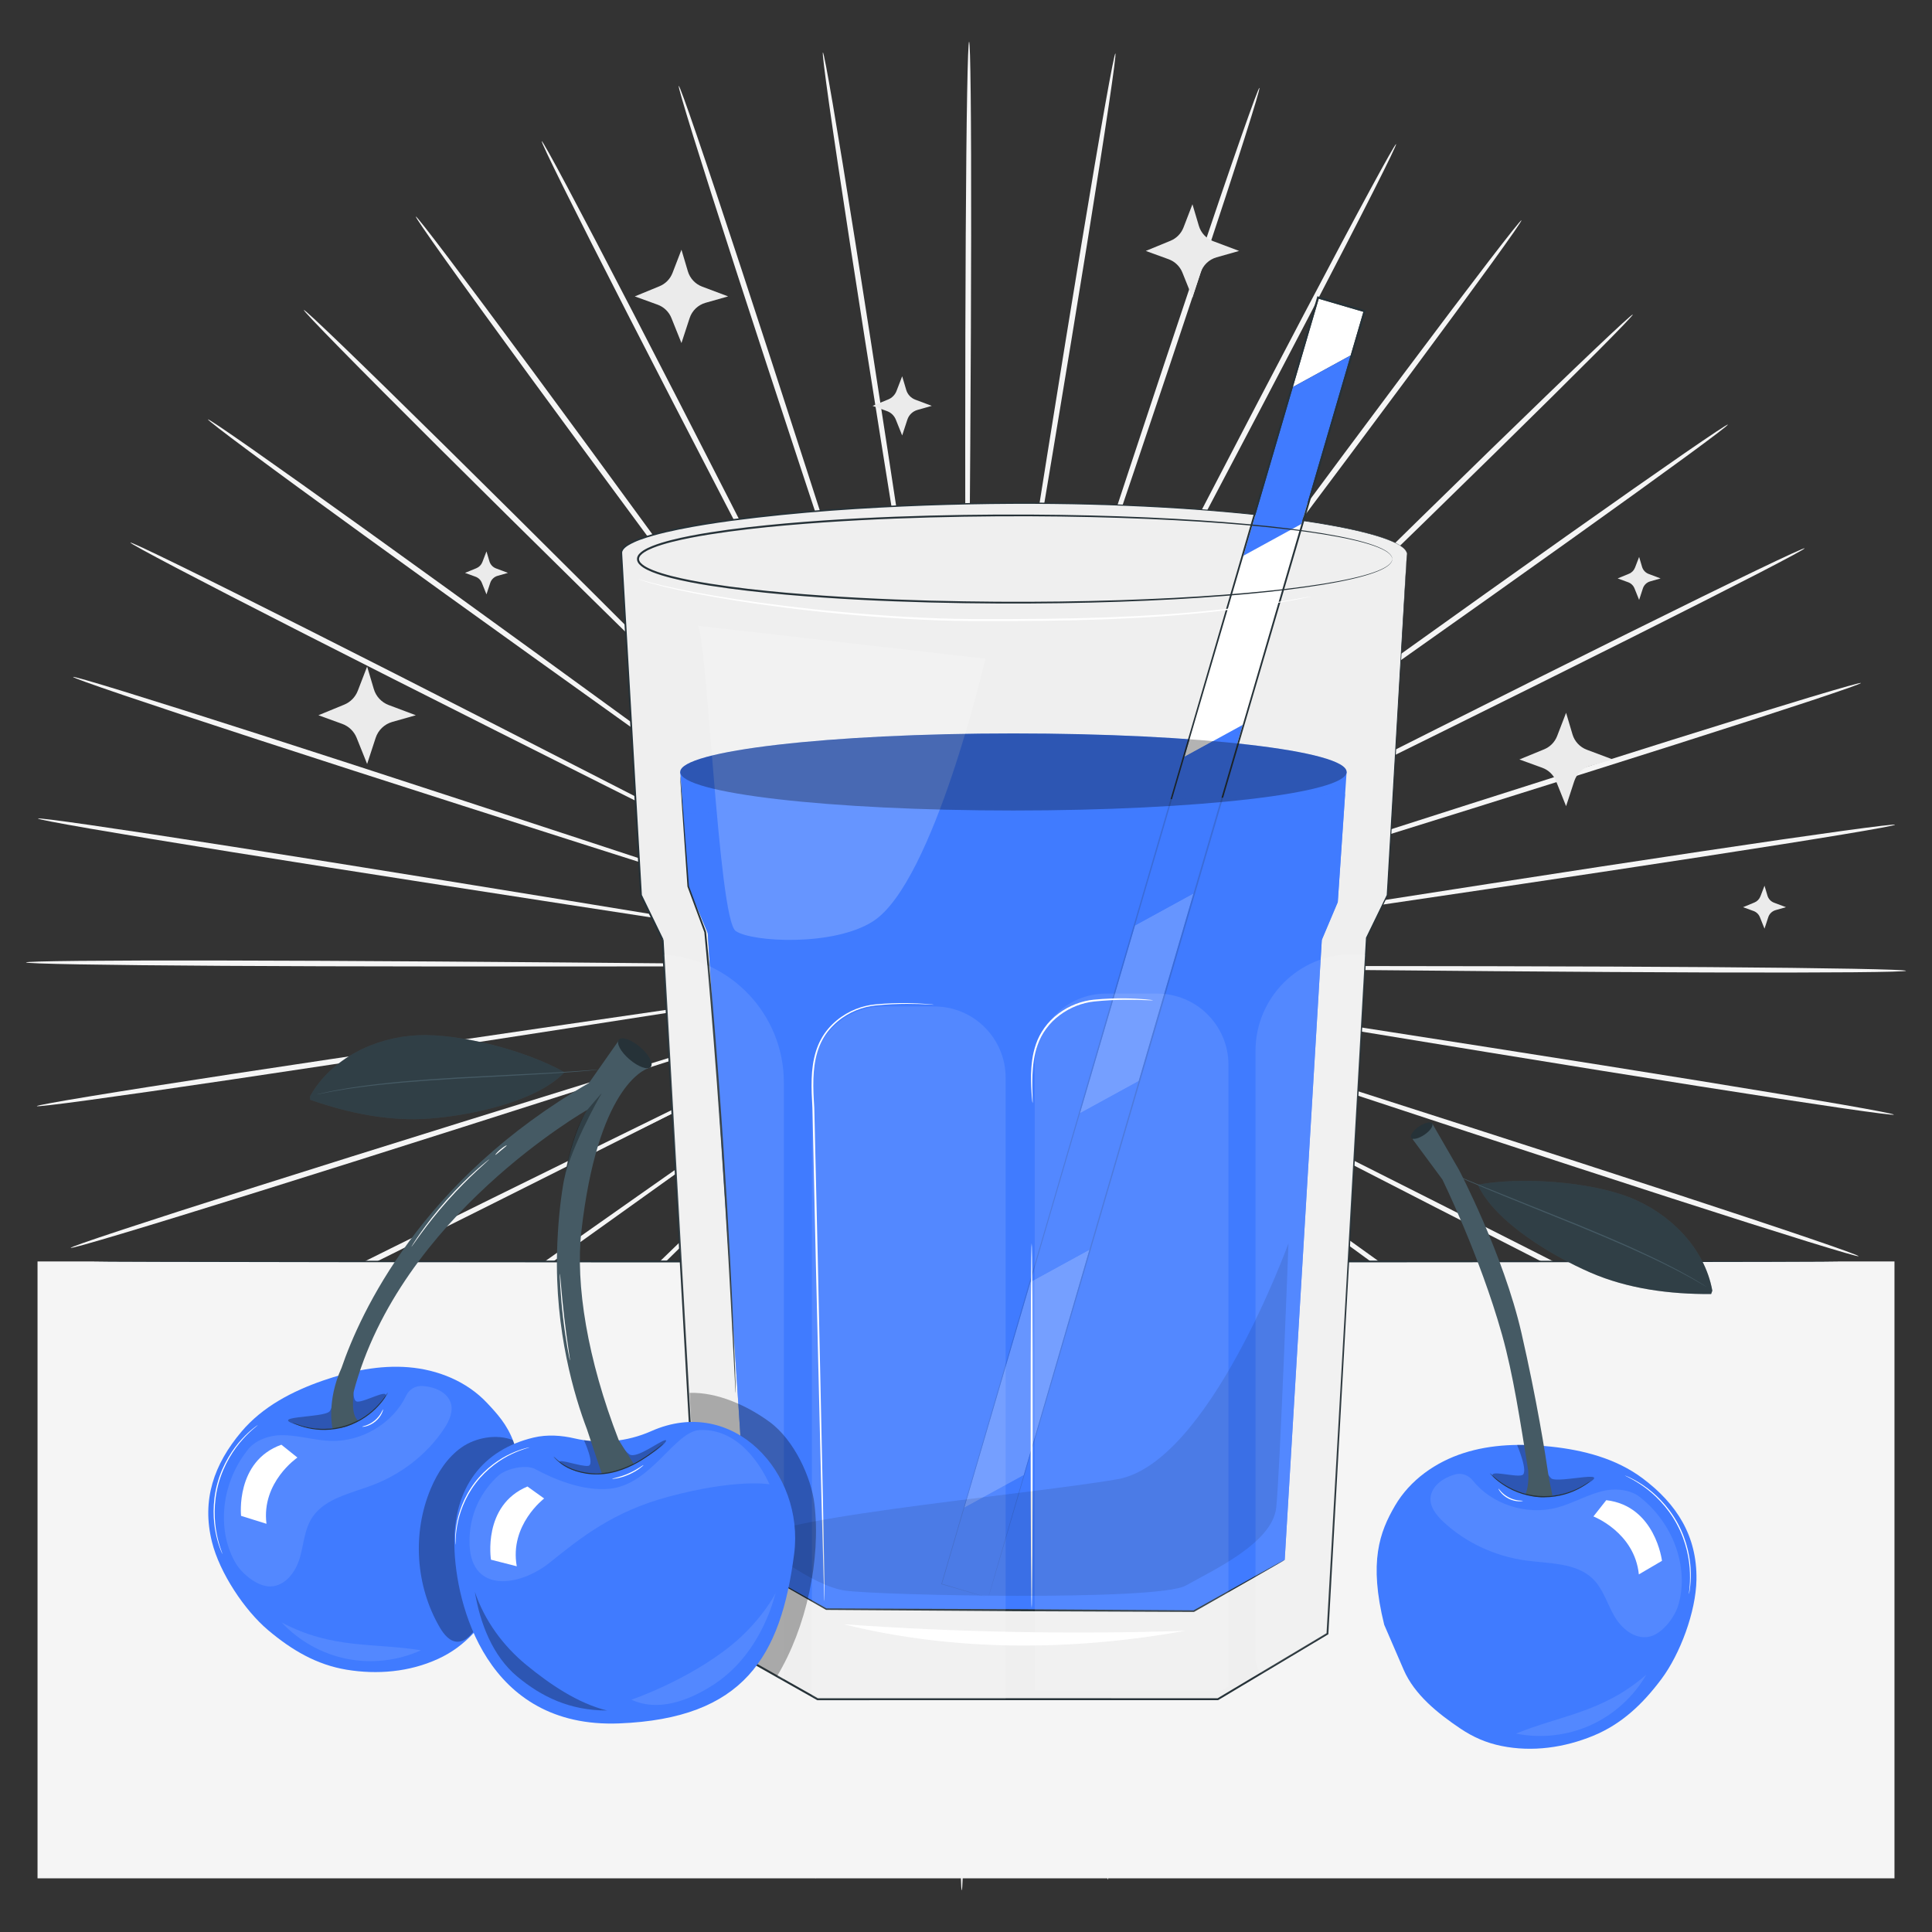 <svg xmlns="http://www.w3.org/2000/svg" width="169" height="169" viewBox="0 0 169 169" fill="none">
  <rect x="0" y="0" width="169" height="169" fill="#333333" stroke="none"/>
  <path d="M107.931 84.742C91.693 84.589 76.998 84.45 66.347 84.349C61.033 84.324 56.731 84.303 53.744 84.289C52.264 84.293 51.113 84.295 50.318 84.297C49.934 84.302 49.639 84.306 49.427 84.309C49.226 84.314 49.123 84.319 49.123 84.325C49.123 84.331 49.226 84.338 49.426 84.344C49.638 84.35 49.934 84.356 50.318 84.365C51.113 84.375 52.264 84.39 53.744 84.408C56.731 84.424 61.032 84.447 66.346 84.475C76.998 84.482 91.693 84.491 107.932 84.501C124.163 84.499 138.861 84.521 149.501 84.598C154.821 84.635 159.127 84.685 162.102 84.742C163.59 84.77 164.745 84.799 165.529 84.829C166.312 84.859 166.723 84.889 166.723 84.918C166.723 84.947 166.311 84.973 165.528 84.995C164.744 85.017 163.589 85.035 162.101 85.048C159.125 85.075 154.819 85.081 149.499 85.065C138.858 85.035 124.161 84.908 107.931 84.742Z" fill="#F5F5F5"/>
  <path d="M107.608 88.344C91.591 85.71 77.097 83.327 66.591 81.599C61.346 80.762 57.1 80.085 54.151 79.615C52.689 79.393 51.551 79.22 50.765 79.1C50.385 79.047 50.093 79.006 49.883 78.977C49.684 78.951 49.581 78.941 49.58 78.947C49.579 78.953 49.68 78.976 49.877 79.013C50.085 79.051 50.376 79.103 50.753 79.171C51.537 79.302 52.672 79.493 54.131 79.737C57.079 80.21 61.325 80.89 66.569 81.73C77.091 83.363 91.607 85.617 107.647 88.106C123.681 90.582 138.198 92.848 148.696 94.55C153.946 95.4 158.191 96.107 161.122 96.618C162.587 96.873 163.723 97.079 164.492 97.229C165.261 97.379 165.663 97.472 165.658 97.501C165.653 97.53 165.242 97.493 164.465 97.395C163.687 97.298 162.543 97.139 161.071 96.925C158.127 96.497 153.872 95.846 148.619 95.017C138.113 93.362 123.614 90.989 107.608 88.344Z" fill="#F5F5F5"/>
  <path d="M106.713 91.853C91.319 86.771 77.388 82.172 67.29 78.838C62.244 77.2 58.159 75.874 55.323 74.953C53.914 74.508 52.818 74.161 52.061 73.921C51.694 73.81 51.412 73.724 51.209 73.663C51.017 73.606 50.917 73.581 50.915 73.587C50.913 73.593 51.009 73.631 51.197 73.698C51.397 73.768 51.676 73.864 52.038 73.99C52.791 74.241 53.881 74.605 55.282 75.073C58.118 75.996 62.202 77.325 67.246 78.967C77.375 82.208 91.349 86.68 106.791 91.622C122.228 96.549 136.201 101.033 146.296 104.34C151.344 105.992 155.423 107.348 158.235 108.307C159.641 108.786 160.73 109.166 161.465 109.433C162.201 109.7 162.582 109.855 162.573 109.883C162.563 109.911 162.163 109.811 161.411 109.595C160.659 109.378 159.554 109.045 158.134 108.606C155.296 107.728 151.198 106.426 146.143 104.794C136.033 101.533 122.096 96.944 106.713 91.853Z" fill="#F5F5F5"/>
  <path d="M105.27 95.178C90.88 87.779 77.858 81.083 68.419 76.229C63.698 73.831 59.877 71.889 57.223 70.541C55.903 69.882 54.876 69.37 54.168 69.017C53.823 68.85 53.558 68.721 53.368 68.629C53.187 68.544 53.093 68.503 53.09 68.508C53.087 68.514 53.175 68.566 53.351 68.662C53.537 68.761 53.797 68.9 54.135 69.079C54.838 69.444 55.856 69.972 57.166 70.65C59.818 72 63.638 73.945 68.358 76.347C77.841 81.115 90.925 87.695 105.382 94.965C119.839 102.221 132.919 108.812 142.359 113.639C147.08 116.051 150.891 118.021 153.515 119.402C154.827 120.093 155.842 120.636 156.526 121.013C157.209 121.39 157.561 121.601 157.548 121.627C157.534 121.653 157.156 121.492 156.447 121.162C155.739 120.831 154.702 120.33 153.371 119.677C150.708 118.37 146.87 116.45 142.14 114.056C132.677 109.271 119.647 102.584 105.27 95.178Z" fill="#F5F5F5"/>
  <path d="M103.315 98.237C90.278 88.717 78.48 80.102 69.929 73.858C65.647 70.763 62.182 68.258 59.775 66.518C58.576 65.665 57.643 65.001 56.999 64.543C56.686 64.325 56.444 64.158 56.271 64.037C56.106 63.925 56.02 63.87 56.016 63.875C56.012 63.88 56.091 63.945 56.249 64.067C56.417 64.194 56.652 64.37 56.957 64.6C57.594 65.068 58.516 65.746 59.701 66.617C62.107 68.358 65.571 70.866 69.85 73.963C78.459 80.131 90.336 88.64 103.46 98.043C116.585 107.431 128.457 115.951 137.014 122.17C141.293 125.278 144.744 127.81 147.116 129.577C148.302 130.461 149.218 131.154 149.833 131.631C150.448 132.109 150.763 132.372 150.745 132.395C150.727 132.419 150.379 132.202 149.732 131.766C149.085 131.331 148.14 130.677 146.929 129.827C144.507 128.127 141.021 125.641 136.729 122.55C128.144 116.37 116.337 107.762 103.315 98.237Z" fill="#F5F5F5"/>
  <path d="M100.898 100.958C89.526 89.561 79.234 79.246 71.775 71.77C68.035 68.059 65.008 65.054 62.906 62.967C61.856 61.941 61.04 61.143 60.476 60.592C60.201 60.328 59.989 60.126 59.837 59.981C59.692 59.845 59.615 59.777 59.611 59.782C59.606 59.786 59.674 59.862 59.811 60.006C59.957 60.157 60.161 60.368 60.426 60.641C60.981 61.201 61.785 62.011 62.818 63.053C64.918 65.141 67.944 68.148 71.681 71.862C79.209 79.271 89.595 89.493 101.072 100.789C112.553 112.07 122.932 122.302 130.401 129.754C134.136 133.479 137.145 136.507 139.208 138.616C140.24 139.67 141.036 140.494 141.568 141.06C142.1 141.626 142.369 141.933 142.348 141.954C142.327 141.974 142.017 141.707 141.447 141.178C140.877 140.649 140.047 139.858 138.985 138.833C136.861 136.784 133.811 133.795 130.06 130.085C122.557 122.667 112.256 112.359 100.898 100.958Z" fill="#F5F5F5"/>
  <path d="M98.08 103.279C88.649 90.281 80.115 78.518 73.929 69.992C70.822 65.754 68.307 62.323 66.56 59.94C65.686 58.766 65.006 57.852 64.536 57.222C64.306 56.92 64.129 56.687 64.001 56.521C63.879 56.364 63.814 56.286 63.809 56.289C63.804 56.293 63.859 56.379 63.971 56.542C64.092 56.713 64.26 56.952 64.478 57.263C64.938 57.901 65.603 58.825 66.459 60.012C68.204 62.395 70.717 65.828 73.821 70.069C80.086 78.539 88.728 90.225 98.279 103.138C107.835 116.038 116.47 127.733 122.669 136.236C125.769 140.487 128.263 143.938 129.967 146.337C130.82 147.536 131.475 148.472 131.911 149.112C132.347 149.753 132.564 150.098 132.54 150.115C132.516 150.132 132.252 149.82 131.773 149.21C131.293 148.601 130.598 147.693 129.711 146.518C127.938 144.168 125.398 140.75 122.28 136.511C116.041 128.036 107.496 116.278 98.08 103.279Z" fill="#F5F5F5"/>
  <path d="M94.93 105.134C87.682 90.846 81.124 77.915 76.37 68.543C73.975 63.879 72.036 60.104 70.69 57.482C70.013 56.188 69.486 55.181 69.123 54.486C68.943 54.152 68.805 53.895 68.706 53.711C68.61 53.538 68.558 53.45 68.552 53.453C68.547 53.456 68.587 53.549 68.672 53.728C68.764 53.916 68.892 54.178 69.058 54.518C69.411 55.219 69.921 56.233 70.577 57.538C71.922 60.16 73.858 63.937 76.249 68.603C81.09 77.932 87.769 90.803 95.149 105.025C102.536 119.235 109.205 132.113 113.976 141.464C116.363 146.14 118.276 149.932 119.578 152.564C120.229 153.879 120.728 154.904 121.057 155.604C121.385 156.304 121.545 156.678 121.518 156.691C121.492 156.704 121.28 156.356 120.904 155.68C120.527 155.004 119.985 154.001 119.295 152.704C117.917 150.111 115.952 146.344 113.546 141.678C108.732 132.348 102.162 119.42 94.93 105.134Z" fill="#F5F5F5"/>
  <path d="M91.521 106.485C86.651 91.253 82.243 77.469 79.049 67.478C77.43 62.502 76.119 58.474 75.209 55.676C74.748 54.294 74.388 53.218 74.141 52.475C74.016 52.118 73.921 51.843 73.853 51.646C73.786 51.46 73.748 51.365 73.742 51.367C73.736 51.369 73.761 51.467 73.816 51.657C73.877 51.857 73.961 52.136 74.071 52.497C74.307 53.244 74.649 54.325 75.088 55.714C75.996 58.512 77.303 62.542 78.918 67.519C82.206 77.481 86.742 91.224 91.755 106.411C96.777 121.587 101.303 135.336 104.518 145.309C106.126 150.295 107.409 154.337 108.274 157.137C108.706 158.537 109.034 159.626 109.247 160.368C109.46 161.11 109.557 161.504 109.529 161.513C109.5 161.522 109.347 161.145 109.083 160.419C108.819 159.694 108.444 158.619 107.971 157.232C107.025 154.457 105.687 150.433 104.057 145.454C100.797 135.495 96.377 121.712 91.521 106.485Z" fill="#F5F5F5"/>
  <path d="M87.937 107.291C85.565 91.495 83.418 77.201 81.861 66.841C81.059 61.676 80.409 57.495 79.958 54.592C79.724 53.155 79.542 52.037 79.416 51.265C79.351 50.893 79.3 50.607 79.264 50.402C79.228 50.207 79.207 50.108 79.2 50.109C79.194 50.11 79.203 50.211 79.227 50.407C79.255 50.614 79.294 50.902 79.344 51.276C79.458 52.05 79.623 53.17 79.834 54.61C80.283 57.514 80.929 61.695 81.728 66.861C83.38 77.207 85.66 91.481 88.18 107.254C90.711 123.018 92.979 137.296 94.558 147.642C95.349 152.815 95.969 157.005 96.375 159.904C96.578 161.353 96.728 162.48 96.819 163.245C96.911 164.01 96.944 164.415 96.915 164.419C96.885 164.424 96.795 164.028 96.65 163.27C96.505 162.513 96.307 161.393 96.062 159.95C95.572 157.064 94.894 152.883 94.082 147.714C92.456 137.374 90.296 123.08 87.937 107.291Z" fill="#F5F5F5"/>
  <path d="M84.27 107.54C84.416 91.575 84.549 77.126 84.644 66.653C84.667 61.429 84.685 57.199 84.698 54.262C84.693 52.807 84.69 51.675 84.688 50.894C84.682 50.516 84.678 50.226 84.675 50.017C84.67 49.82 84.664 49.719 84.658 49.719C84.652 49.719 84.645 49.82 84.639 50.017C84.634 50.225 84.627 50.516 84.618 50.893C84.608 51.675 84.595 52.807 84.577 54.262C84.562 57.199 84.542 61.428 84.516 66.653C84.516 77.126 84.516 91.575 84.515 107.541C84.527 123.5 84.515 137.952 84.443 148.413C84.408 153.644 84.36 157.878 84.304 160.803C84.276 162.266 84.247 163.402 84.217 164.172C84.187 164.942 84.157 165.347 84.127 165.347C84.098 165.346 84.072 164.942 84.049 164.171C84.026 163.401 84.007 162.265 83.993 160.802C83.964 157.876 83.955 153.642 83.968 148.411C83.992 137.949 84.112 123.498 84.27 107.54Z" fill="#F5F5F5"/>
  <path d="M80.605 107.224C83.274 91.475 85.689 77.222 87.44 66.891C88.287 61.734 88.973 57.558 89.45 54.659C89.675 53.221 89.85 52.102 89.971 51.329C90.025 50.956 90.067 50.668 90.096 50.462C90.122 50.266 90.132 50.165 90.126 50.164C90.12 50.163 90.097 50.262 90.059 50.456C90.021 50.661 89.968 50.947 89.9 51.318C89.766 52.089 89.573 53.205 89.325 54.639C88.847 57.538 88.158 61.713 87.307 66.87C85.652 77.216 83.37 91.49 80.847 107.263C78.339 123.03 76.044 137.304 74.32 147.628C73.459 152.79 72.742 156.964 72.224 159.846C71.965 161.287 71.756 162.404 71.605 163.16C71.453 163.916 71.359 164.311 71.329 164.306C71.3 164.302 71.337 163.898 71.436 163.133C71.534 162.369 71.695 161.244 71.911 159.796C72.345 156.901 73.005 152.717 73.844 147.552C75.521 137.221 77.925 122.964 80.605 107.224Z" fill="#F5F5F5"/>
  <path d="M77.037 106.342C82.195 91.203 86.864 77.503 90.248 67.572C91.911 62.61 93.257 58.593 94.192 55.803C94.644 54.418 94.996 53.34 95.239 52.596C95.352 52.235 95.439 51.957 95.502 51.758C95.559 51.569 95.585 51.471 95.579 51.469C95.573 51.467 95.534 51.561 95.466 51.746C95.395 51.943 95.297 52.217 95.17 52.573C94.915 53.313 94.545 54.386 94.07 55.764C93.133 58.553 91.784 62.569 90.117 67.529C86.827 77.491 82.287 91.233 77.271 106.418C72.269 121.6 67.718 135.342 64.361 145.269C62.684 150.234 61.307 154.245 60.334 157.01C59.847 158.393 59.462 159.464 59.191 160.187C58.919 160.911 58.763 161.286 58.734 161.276C58.706 161.267 58.807 160.874 59.026 160.134C59.246 159.394 59.584 158.308 60.03 156.912C60.922 154.12 62.243 150.091 63.899 145.12C67.21 135.177 71.868 121.47 77.037 106.342Z" fill="#F5F5F5"/>
  <path d="M73.656 104.932C81.173 90.778 87.975 77.97 92.905 68.686C95.341 64.043 97.314 60.285 98.683 57.675C99.352 56.377 99.873 55.367 100.232 54.669C100.401 54.331 100.532 54.07 100.625 53.883C100.712 53.705 100.754 53.612 100.748 53.609C100.742 53.607 100.689 53.694 100.592 53.866C100.491 54.049 100.351 54.305 100.168 54.637C99.798 55.329 99.261 56.331 98.572 57.618C97.201 60.227 95.225 63.984 92.786 68.626C87.941 77.953 81.258 90.822 73.873 105.041C66.502 119.26 59.807 132.125 54.904 141.41C52.453 146.053 50.452 149.802 49.049 152.382C48.348 153.673 47.796 154.671 47.413 155.343C47.03 156.016 46.815 156.362 46.789 156.349C46.763 156.335 46.926 155.963 47.261 155.267C47.597 154.57 48.106 153.55 48.77 152.24C50.097 149.622 52.047 145.847 54.479 141.194C59.34 131.888 66.132 119.072 73.656 104.932Z" fill="#F5F5F5"/>
  <path d="M70.543 103.004C80.217 90.18 88.972 78.575 95.317 70.163C98.462 65.951 101.008 62.542 102.775 60.174C103.643 58.995 104.317 58.078 104.783 57.444C105.004 57.136 105.174 56.898 105.297 56.728C105.411 56.566 105.466 56.48 105.461 56.477C105.456 56.473 105.39 56.551 105.266 56.706C105.138 56.872 104.958 57.103 104.725 57.402C104.249 58.029 103.561 58.936 102.675 60.102C100.906 62.468 98.358 65.876 95.21 70.085C88.942 78.553 80.296 90.236 70.74 103.146C61.2 116.057 52.542 127.735 46.223 136.152C43.064 140.361 40.491 143.757 38.695 146.09C37.797 147.256 37.093 148.157 36.608 148.763C36.123 149.368 35.856 149.677 35.832 149.66C35.808 149.643 36.028 149.3 36.471 148.663C36.913 148.027 37.577 147.097 38.441 145.906C40.169 143.523 42.695 140.095 45.836 135.873C52.117 127.428 60.863 115.814 70.543 103.004Z" fill="#F5F5F5"/>
  <path d="M67.773 100.637C79.358 89.448 89.841 79.323 97.441 71.984C101.213 68.304 104.267 65.326 106.388 63.258C107.431 62.225 108.243 61.422 108.803 60.868C109.07 60.597 109.276 60.388 109.424 60.239C109.562 60.096 109.631 60.02 109.626 60.016C109.622 60.011 109.544 60.078 109.398 60.213C109.244 60.357 109.03 60.557 108.753 60.818C108.184 61.364 107.36 62.155 106.301 63.171C104.179 65.238 101.122 68.214 97.347 71.891C89.816 79.298 79.426 89.516 67.945 100.808C56.479 112.102 46.078 122.314 38.505 129.662C34.718 133.337 31.64 136.298 29.497 138.328C28.425 139.343 27.587 140.125 27.012 140.649C26.437 141.173 26.125 141.437 26.104 141.417C26.083 141.396 26.355 141.091 26.892 140.53C27.43 139.969 28.233 139.153 29.275 138.108C31.359 136.019 34.397 133.018 38.167 129.328C45.708 121.946 56.185 111.811 67.773 100.637Z" fill="#F5F5F5"/>
  <path d="M65.412 97.867C78.626 88.586 90.584 80.188 99.251 74.1C103.56 71.042 107.048 68.567 109.47 66.848C110.664 65.988 111.592 65.319 112.234 64.857C112.541 64.63 112.777 64.456 112.946 64.33C113.106 64.21 113.185 64.146 113.182 64.141C113.178 64.136 113.091 64.19 112.925 64.301C112.75 64.419 112.507 64.585 112.192 64.799C111.543 65.252 110.604 65.907 109.397 66.749C106.974 68.466 103.484 70.939 99.173 73.994C90.562 80.159 78.683 88.664 65.555 98.062C52.441 107.466 40.553 115.963 31.908 122.064C27.587 125.115 24.078 127.568 21.639 129.246C20.42 130.085 19.468 130.73 18.817 131.159C18.166 131.588 17.816 131.802 17.799 131.778C17.781 131.754 18.098 131.495 18.718 131.023C19.337 130.551 20.26 129.867 21.455 128.994C23.843 127.249 27.319 124.75 31.628 121.681C40.244 115.542 52.197 107.133 65.412 97.867Z" fill="#F5F5F5"/>
  <path d="M63.519 94.765C78.046 87.63 91.193 81.173 100.722 76.493C105.464 74.135 109.303 72.227 111.968 70.902C113.284 70.235 114.308 69.717 115.014 69.359C115.354 69.182 115.615 69.046 115.802 68.948C115.979 68.854 116.067 68.803 116.064 68.797C116.061 68.792 115.967 68.832 115.785 68.915C115.594 69.006 115.328 69.132 114.982 69.295C114.269 69.642 113.238 70.145 111.912 70.791C109.245 72.114 105.405 74.02 100.661 76.374C91.176 81.14 78.09 87.715 63.629 94.98C49.182 102.253 36.088 108.818 26.58 113.515C21.827 115.864 17.971 117.748 15.295 119.03C13.958 119.671 12.915 120.161 12.204 120.485C11.493 120.809 11.112 120.966 11.099 120.94C11.086 120.914 11.44 120.706 12.127 120.335C12.814 119.964 13.834 119.43 15.153 118.752C17.789 117.395 21.619 115.46 26.363 113.092C35.849 108.353 48.993 101.885 63.519 94.765Z" fill="#F5F5F5"/>
  <path d="M62.143 91.415C77.631 86.617 91.647 82.274 101.807 79.127C106.867 77.532 110.963 76.241 113.808 75.344C115.213 74.89 116.307 74.536 117.063 74.292C117.426 74.17 117.706 74.076 117.906 74.008C118.095 73.942 118.191 73.905 118.189 73.899C118.187 73.893 118.087 73.918 117.894 73.972C117.691 74.032 117.408 74.115 117.04 74.223C116.281 74.456 115.182 74.793 113.769 75.225C110.924 76.12 106.827 77.408 101.765 78.999C91.635 82.238 77.661 86.707 62.218 91.645C46.787 96.592 32.806 101.051 22.665 104.218C17.594 105.803 13.485 107.067 10.637 107.919C9.214 108.345 8.106 108.668 7.352 108.878C6.597 109.087 6.197 109.183 6.188 109.155C6.178 109.127 6.561 108.977 7.299 108.717C8.037 108.457 9.13 108.087 10.541 107.621C13.362 106.689 17.454 105.371 22.517 103.766C32.644 100.553 46.659 96.199 62.143 91.415Z" fill="#F5F5F5"/>
  <path d="M61.321 87.894C77.384 85.551 91.921 83.431 102.457 81.894C107.71 81.102 111.961 80.461 114.914 80.016C116.375 79.784 117.512 79.605 118.297 79.48C118.675 79.416 118.966 79.367 119.175 79.331C119.373 79.295 119.473 79.274 119.472 79.267C119.471 79.261 119.369 79.27 119.169 79.294C118.959 79.322 118.666 79.36 118.286 79.41C117.499 79.522 116.36 79.685 114.895 79.894C111.942 80.337 107.69 80.975 102.437 81.763C91.915 83.395 77.399 85.645 61.358 88.132C45.328 90.631 30.807 92.871 20.285 94.429C15.025 95.21 10.764 95.822 7.816 96.223C6.342 96.424 5.196 96.572 4.418 96.662C3.639 96.753 3.228 96.786 3.224 96.757C3.219 96.728 3.622 96.638 4.392 96.496C5.162 96.353 6.301 96.157 7.768 95.916C10.703 95.431 14.955 94.763 20.212 93.961C30.727 92.355 45.264 90.223 61.321 87.894Z" fill="#F5F5F5"/>
  <path d="M61.07 84.291C77.308 84.424 92.003 84.546 102.655 84.633C107.968 84.652 112.27 84.667 115.257 84.678C116.737 84.673 117.888 84.669 118.683 84.666C119.067 84.66 119.363 84.656 119.574 84.653C119.775 84.648 119.878 84.642 119.878 84.636C119.878 84.63 119.775 84.624 119.574 84.617C119.363 84.612 119.067 84.606 118.683 84.597C117.888 84.588 116.737 84.576 115.257 84.559C112.27 84.547 107.969 84.529 102.655 84.507C92.003 84.514 77.308 84.522 61.069 84.532C44.838 84.553 30.14 84.55 19.5 84.486C14.179 84.455 9.874 84.41 6.898 84.358C5.41 84.331 4.255 84.303 3.472 84.274C2.688 84.245 2.277 84.215 2.277 84.186C2.277 84.158 2.689 84.131 3.472 84.108C4.256 84.085 5.411 84.066 6.899 84.051C9.875 84.021 14.181 84.009 19.501 84.019C30.142 84.036 44.84 84.145 61.07 84.291Z" fill="#F5F5F5"/>
  <path d="M61.388 80.688C77.408 83.302 91.905 85.667 102.413 87.382C107.66 88.212 111.907 88.884 114.856 89.35C116.319 89.571 117.457 89.742 118.243 89.861C118.623 89.913 118.915 89.954 119.125 89.983C119.324 90.009 119.427 90.019 119.428 90.012C119.429 90.006 119.328 89.984 119.131 89.947C118.923 89.909 118.632 89.858 118.254 89.79C117.47 89.66 116.335 89.471 114.876 89.228C111.927 88.759 107.68 88.084 102.435 87.251C91.911 85.631 77.393 83.395 61.349 80.926C45.312 78.469 30.792 76.222 20.291 74.534C15.041 73.69 10.795 72.988 7.864 72.481C6.398 72.227 5.261 72.022 4.492 71.874C3.723 71.725 3.322 71.632 3.326 71.603C3.331 71.575 3.742 71.611 4.519 71.707C5.297 71.804 6.442 71.961 7.914 72.173C10.859 72.597 15.114 73.243 20.368 74.066C30.877 75.708 45.379 78.062 61.388 80.688Z" fill="#F5F5F5"/>
  <path d="M62.278 77.176C77.678 82.239 91.616 86.82 101.718 90.141C106.766 91.772 110.852 93.093 113.69 94.011C115.099 94.455 116.196 94.8 116.953 95.039C117.32 95.15 117.602 95.235 117.805 95.296C117.997 95.352 118.097 95.378 118.099 95.372C118.101 95.366 118.006 95.328 117.817 95.26C117.617 95.192 117.338 95.095 116.976 94.97C116.223 94.72 115.132 94.357 113.73 93.891C110.893 92.972 106.807 91.648 101.761 90.012C91.628 86.783 77.648 82.329 62.2 77.406C46.756 72.498 32.778 68.032 22.678 64.738C17.628 63.092 13.547 61.741 10.734 60.786C9.328 60.308 8.238 59.93 7.503 59.664C6.767 59.398 6.385 59.244 6.395 59.216C6.404 59.188 6.804 59.287 7.557 59.502C8.309 59.718 9.415 60.05 10.835 60.487C13.675 61.362 17.773 62.658 22.831 64.284C32.945 67.532 46.888 72.104 62.278 77.176Z" fill="#F5F5F5"/>
  <path d="M63.717 73.848C78.117 81.229 91.147 87.909 100.593 92.751C105.317 95.143 109.141 97.08 111.796 98.425C113.117 99.082 114.144 99.593 114.853 99.945C115.198 100.112 115.463 100.24 115.653 100.332C115.835 100.417 115.929 100.458 115.932 100.452C115.935 100.447 115.846 100.395 115.671 100.299C115.484 100.2 115.224 100.062 114.887 99.882C114.183 99.519 113.163 98.992 111.853 98.316C109.199 96.969 105.376 95.029 100.654 92.633C91.165 87.876 78.073 81.313 63.605 74.061C49.14 66.823 36.051 60.248 26.604 55.433C21.881 53.026 18.067 51.061 15.441 49.684C14.128 48.995 13.113 48.453 12.429 48.076C11.745 47.7 11.392 47.489 11.406 47.464C11.419 47.438 11.798 47.598 12.507 47.928C13.215 48.258 14.253 48.757 15.585 49.409C18.25 50.712 22.09 52.627 26.824 55.015C36.292 59.788 49.331 66.459 63.717 73.848Z" fill="#F5F5F5"/>
  <path d="M65.669 70.788C78.718 80.292 90.527 88.893 99.086 95.127C103.371 98.216 106.84 100.717 109.249 102.453C110.449 103.305 111.383 103.968 112.027 104.425C112.341 104.643 112.583 104.81 112.756 104.93C112.921 105.042 113.008 105.097 113.012 105.092C113.016 105.087 112.936 105.022 112.778 104.9C112.61 104.774 112.375 104.598 112.07 104.369C111.432 103.901 110.509 103.224 109.323 102.355C106.915 100.616 103.448 98.113 99.165 95.021C90.548 88.864 78.66 80.37 65.524 70.983C52.387 61.611 40.504 53.105 31.939 46.897C27.657 43.794 24.202 41.267 21.828 39.502C20.641 38.62 19.724 37.929 19.108 37.452C18.492 36.975 18.178 36.713 18.195 36.689C18.213 36.666 18.561 36.882 19.209 37.317C19.856 37.751 20.802 38.404 22.015 39.252C24.439 40.949 27.927 43.431 32.224 46.517C40.817 52.687 52.634 61.279 65.669 70.788Z" fill="#F5F5F5"/>
  <path d="M68.082 68.063C79.469 79.446 89.774 89.748 97.243 97.215C100.987 100.922 104.018 103.923 106.123 106.007C107.174 107.032 107.991 107.829 108.555 108.38C108.831 108.642 109.043 108.845 109.195 108.99C109.341 109.126 109.418 109.193 109.422 109.189C109.427 109.184 109.359 109.108 109.222 108.964C109.075 108.813 108.871 108.603 108.606 108.33C108.05 107.771 107.246 106.961 106.211 105.921C104.108 103.836 101.079 100.833 97.337 97.123C89.799 89.723 79.4 79.514 67.908 68.233C56.414 56.965 46.021 46.746 38.543 39.304C34.803 35.583 31.79 32.559 29.724 30.452C28.691 29.399 27.894 28.576 27.361 28.011C26.829 27.446 26.559 27.139 26.58 27.118C26.601 27.098 26.912 27.365 27.482 27.893C28.053 28.422 28.884 29.211 29.947 30.235C32.074 32.282 35.127 35.267 38.883 38.972C46.395 46.381 56.71 56.676 68.082 68.063Z" fill="#F5F5F5"/>
  <path d="M70.897 65.739C80.344 78.725 88.894 90.478 95.091 98.996C98.203 103.23 100.723 106.658 102.472 109.039C103.348 110.212 104.029 111.125 104.5 111.755C104.73 112.056 104.908 112.289 105.035 112.455C105.158 112.612 105.223 112.69 105.228 112.686C105.233 112.683 105.178 112.597 105.066 112.434C104.945 112.262 104.776 112.024 104.558 111.714C104.097 111.076 103.43 110.153 102.573 108.967C100.825 106.586 98.308 103.156 95.198 98.919C88.923 90.457 80.265 78.781 70.698 65.88C61.126 52.992 52.476 41.308 46.266 32.813C43.16 28.566 40.662 25.117 38.955 22.721C38.101 21.522 37.444 20.587 37.007 19.947C36.57 19.308 36.353 18.963 36.377 18.946C36.401 18.929 36.665 19.24 37.145 19.849C37.626 20.458 38.322 21.365 39.21 22.539C40.987 24.887 43.531 28.302 46.655 32.537C52.904 41.004 61.464 52.752 70.897 65.739Z" fill="#F5F5F5"/>
  <path d="M74.044 63.876C81.31 78.155 87.885 91.077 92.651 100.444C95.052 105.104 96.996 108.878 98.346 111.498C99.024 112.791 99.552 113.797 99.916 114.492C100.097 114.825 100.235 115.082 100.334 115.266C100.43 115.439 100.483 115.526 100.488 115.524C100.494 115.521 100.453 115.428 100.368 115.249C100.276 115.061 100.148 114.799 99.981 114.459C99.628 113.759 99.116 112.745 98.458 111.442C97.111 108.821 95.169 105.046 92.772 100.384C87.919 91.06 81.224 78.198 73.826 63.985C66.42 49.784 59.734 36.914 54.951 27.569C52.559 22.897 50.64 19.106 49.335 16.477C48.682 15.162 48.182 14.137 47.853 13.438C47.523 12.739 47.363 12.365 47.39 12.352C47.416 12.339 47.628 12.687 48.005 13.362C48.383 14.037 48.927 15.04 49.617 16.336C50.999 18.928 52.969 22.692 55.381 27.355C60.207 36.679 66.794 49.598 74.044 63.876Z" fill="#F5F5F5"/>
  <path d="M77.451 62.521C82.342 77.747 86.767 91.525 89.975 101.512C91.6 106.486 92.916 110.513 93.83 113.309C94.293 114.691 94.653 115.766 94.902 116.509C95.027 116.866 95.123 117.141 95.191 117.338C95.258 117.524 95.296 117.618 95.302 117.616C95.308 117.614 95.283 117.516 95.227 117.326C95.167 117.127 95.082 116.848 94.972 116.487C94.735 115.741 94.392 114.66 93.951 113.271C93.039 110.474 91.727 106.446 90.105 101.471C86.804 91.513 82.25 77.775 77.218 62.595C72.176 47.426 67.633 33.682 64.405 23.713C62.79 18.729 61.502 14.689 60.633 11.89C60.199 10.491 59.87 9.402 59.656 8.66C59.442 7.919 59.344 7.525 59.373 7.516C59.401 7.507 59.555 7.883 59.82 8.609C60.085 9.334 60.461 10.408 60.936 11.795C61.886 14.568 63.229 18.59 64.865 23.568C68.139 33.522 72.576 47.3 77.451 62.521Z" fill="#F5F5F5"/>
  <path d="M81.034 61.711C83.427 77.503 85.592 91.795 87.162 102.154C87.971 107.317 88.626 111.497 89.081 114.4C89.317 115.836 89.5 116.954 89.627 117.726C89.693 118.098 89.743 118.384 89.78 118.589C89.816 118.783 89.838 118.882 89.844 118.881C89.851 118.88 89.841 118.78 89.817 118.584C89.789 118.377 89.75 118.089 89.699 117.715C89.584 116.941 89.418 115.821 89.205 114.381C88.752 111.478 88.1 107.298 87.295 102.133C85.629 91.789 83.331 77.518 80.791 61.748C78.24 45.987 75.953 31.712 74.361 21.368C73.564 16.196 72.938 12.007 72.528 9.109C72.323 7.66 72.172 6.533 72.08 5.768C71.987 5.002 71.954 4.598 71.983 4.594C72.012 4.589 72.103 4.985 72.249 5.742C72.394 6.5 72.594 7.619 72.841 9.061C73.335 11.947 74.018 16.127 74.837 21.296C76.477 31.633 78.654 45.925 81.034 61.711Z" fill="#F5F5F5"/>
  <path d="M84.701 61.463C84.576 77.429 84.462 91.877 84.379 102.35C84.363 107.575 84.351 111.804 84.342 114.741C84.348 116.196 84.353 117.328 84.356 118.11C84.362 118.487 84.367 118.778 84.37 118.986C84.375 119.184 84.381 119.285 84.387 119.285C84.393 119.285 84.4 119.184 84.406 118.986C84.411 118.778 84.417 118.488 84.426 118.11C84.434 117.329 84.447 116.196 84.463 114.741C84.473 111.804 84.488 107.575 84.507 102.351C84.494 91.877 84.476 77.428 84.456 61.462C84.424 45.503 84.418 31.052 84.477 20.59C84.505 15.359 84.547 11.125 84.599 8.2C84.625 6.737 84.653 5.601 84.682 4.831C84.711 4.061 84.741 3.656 84.77 3.656C84.799 3.656 84.827 4.061 84.851 4.831C84.874 5.602 84.895 6.738 84.911 8.201C84.944 11.127 84.958 15.36 84.951 20.591C84.941 31.053 84.839 45.505 84.701 61.463Z" fill="#F5F5F5"/>
  <path d="M88.365 61.774C85.717 77.526 83.32 91.782 81.583 102.115C80.743 107.274 80.062 111.45 79.589 114.35C79.366 115.788 79.192 116.908 79.073 117.68C79.019 118.054 78.978 118.342 78.948 118.548C78.922 118.744 78.912 118.845 78.919 118.846C78.925 118.847 78.948 118.748 78.986 118.554C79.023 118.349 79.076 118.063 79.144 117.692C79.276 116.921 79.468 115.804 79.714 114.37C80.188 111.47 80.872 107.294 81.717 102.136C83.358 91.788 85.621 77.511 88.123 61.735C90.611 45.965 92.887 31.688 94.598 21.362C95.452 16.199 96.164 12.024 96.678 9.142C96.935 7.7 97.142 6.583 97.293 5.826C97.444 5.07 97.537 4.675 97.567 4.68C97.596 4.684 97.56 5.088 97.462 5.853C97.364 6.618 97.205 7.743 96.99 9.191C96.561 12.086 95.906 16.271 95.074 21.437C93.41 31.771 91.025 46.031 88.365 61.774Z" fill="#F5F5F5"/>
  <path d="M91.936 62.645C86.797 77.791 82.146 91.497 78.775 101.432C77.119 106.396 75.778 110.415 74.847 113.206C74.397 114.592 74.046 115.67 73.804 116.415C73.691 116.775 73.605 117.053 73.542 117.252C73.486 117.442 73.46 117.54 73.466 117.542C73.472 117.544 73.51 117.45 73.579 117.264C73.649 117.068 73.746 116.793 73.874 116.437C74.128 115.696 74.496 114.624 74.969 113.245C75.902 110.455 77.246 106.437 78.906 101.474C82.183 91.509 86.705 77.761 91.701 62.569C96.683 47.381 101.216 33.634 104.56 23.702C106.231 18.735 107.602 14.722 108.572 11.956C109.057 10.572 109.441 9.501 109.711 8.777C109.981 8.054 110.138 7.678 110.166 7.688C110.195 7.697 110.094 8.09 109.876 8.83C109.657 9.57 109.32 10.657 108.876 12.054C107.988 14.847 106.672 18.878 105.022 23.851C101.725 33.798 97.085 47.51 91.936 62.645Z" fill="#F5F5F5"/>
  <path d="M95.318 64.061C87.82 78.224 81.035 91.04 76.117 100.33C73.686 104.976 71.719 108.737 70.353 111.349C69.686 112.648 69.167 113.659 68.808 114.356C68.639 114.695 68.509 114.956 68.416 115.143C68.329 115.321 68.288 115.414 68.293 115.417C68.299 115.42 68.352 115.333 68.449 115.16C68.55 114.977 68.69 114.721 68.872 114.389C69.242 113.697 69.777 112.694 70.464 111.405C71.832 108.795 73.802 105.035 76.236 100.391C81.068 91.057 87.735 78.18 95.102 63.951C102.453 49.724 109.131 36.85 114.023 27.559C116.468 22.913 118.464 19.161 119.864 16.579C120.563 15.288 121.114 14.289 121.496 13.616C121.878 12.943 122.092 12.596 122.119 12.61C122.145 12.623 121.982 12.996 121.647 13.693C121.312 14.389 120.805 15.41 120.143 16.721C118.819 19.341 116.874 23.118 114.448 27.774C109.6 37.087 102.823 49.911 95.318 64.061Z" fill="#F5F5F5"/>
  <path d="M98.434 65.974C88.776 78.81 80.037 90.426 73.702 98.846C70.562 103.061 68.021 106.473 66.257 108.843C65.391 110.023 64.718 110.942 64.253 111.576C64.032 111.885 63.862 112.122 63.74 112.293C63.626 112.455 63.57 112.541 63.575 112.544C63.581 112.548 63.647 112.47 63.77 112.314C63.898 112.149 64.078 111.918 64.311 111.618C64.785 110.991 65.473 110.083 66.357 108.916C68.123 106.547 70.667 103.136 73.809 98.923C80.066 90.447 88.698 78.753 98.236 65.831C107.759 52.908 116.402 41.219 122.711 32.794C125.864 28.581 128.432 25.183 130.225 22.848C131.122 21.68 131.825 20.778 132.309 20.172C132.794 19.566 133.06 19.257 133.084 19.274C133.108 19.291 132.888 19.634 132.447 20.271C132.005 20.908 131.342 21.839 130.48 23.031C128.755 25.416 126.234 28.848 123.098 33.073C116.828 41.526 108.097 53.151 98.434 65.974Z" fill="#F5F5F5"/>
  <path d="M101.208 68.349C89.637 79.552 79.166 89.69 71.577 97.039C67.809 100.723 64.759 103.705 62.641 105.776C61.599 106.809 60.788 107.614 60.229 108.169C59.962 108.44 59.756 108.649 59.609 108.798C59.471 108.942 59.402 109.017 59.407 109.022C59.411 109.026 59.488 108.959 59.635 108.824C59.788 108.68 60.002 108.48 60.279 108.219C60.847 107.672 61.67 106.88 62.728 105.862C64.847 103.793 67.9 100.813 71.67 97.131C79.192 89.715 89.568 79.484 101.035 68.178C112.487 56.869 122.874 46.644 130.438 39.286C134.22 35.607 137.294 32.643 139.435 30.61C140.505 29.593 141.342 28.81 141.916 28.285C142.491 27.761 142.803 27.496 142.824 27.517C142.845 27.537 142.573 27.843 142.036 28.404C141.5 28.966 140.697 29.784 139.657 30.829C137.576 32.921 134.542 35.926 130.776 39.621C123.245 47.012 112.781 57.16 101.208 68.349Z" fill="#F5F5F5"/>
  <path d="M103.572 71.113C90.37 80.411 78.423 88.824 69.763 94.922C65.459 97.985 61.974 100.465 59.554 102.187C58.361 103.049 57.434 103.719 56.793 104.182C56.486 104.409 56.25 104.584 56.081 104.709C55.922 104.829 55.842 104.894 55.846 104.899C55.849 104.904 55.937 104.85 56.103 104.739C56.277 104.62 56.52 104.454 56.835 104.239C57.483 103.786 58.421 103.13 59.627 102.286C62.048 100.566 65.534 98.089 69.841 95.029C78.444 88.853 90.313 80.333 103.429 70.918C116.53 61.498 128.408 52.986 137.044 46.874C141.362 43.818 144.868 41.36 147.304 39.679C148.522 38.839 149.473 38.193 150.123 37.763C150.774 37.333 151.124 37.119 151.141 37.142C151.159 37.166 150.842 37.426 150.223 37.899C149.604 38.371 148.682 39.057 147.489 39.931C145.102 41.679 141.63 44.183 137.325 47.257C128.717 53.407 116.775 61.831 103.572 71.113Z" fill="#F5F5F5"/>
  <path d="M105.469 74.205C90.951 81.358 77.812 87.831 68.289 92.523C63.55 94.887 59.714 96.8 57.05 98.129C55.736 98.797 54.712 99.317 54.006 99.675C53.667 99.853 53.406 99.989 53.219 100.087C53.043 100.181 52.954 100.233 52.957 100.238C52.96 100.244 53.054 100.204 53.236 100.12C53.427 100.029 53.693 99.903 54.039 99.739C54.751 99.391 55.782 98.887 57.107 98.24C59.772 96.913 63.61 95.002 68.35 92.642C77.829 87.864 90.907 81.273 105.358 73.99C119.796 66.699 132.881 60.117 142.383 55.408C147.133 53.053 150.987 51.164 153.661 49.879C154.997 49.236 156.039 48.744 156.75 48.42C157.461 48.095 157.841 47.938 157.854 47.964C157.868 47.99 157.514 48.198 156.827 48.57C156.141 48.942 155.121 49.477 153.804 50.157C151.169 51.517 147.341 53.456 142.601 55.831C133.121 60.582 119.985 67.066 105.469 74.205Z" fill="#F5F5F5"/>
  <path d="M106.848 77.558C91.367 82.376 77.356 86.736 67.201 89.896C62.143 91.498 58.048 92.794 55.205 93.694C53.8 94.15 52.706 94.506 51.951 94.751C51.588 94.873 51.309 94.968 51.108 95.035C50.919 95.102 50.823 95.138 50.825 95.145C50.827 95.151 50.927 95.126 51.12 95.071C51.323 95.011 51.606 94.928 51.974 94.819C52.732 94.586 53.831 94.248 55.244 93.813C58.088 92.915 62.183 91.622 67.243 90.024C77.368 86.772 91.337 82.286 106.773 77.328C122.198 72.361 136.173 67.885 146.31 64.705C151.378 63.114 155.486 61.845 158.332 60.989C159.755 60.561 160.863 60.237 161.617 60.026C162.371 59.815 162.771 59.719 162.781 59.747C162.79 59.775 162.407 59.926 161.669 60.187C160.932 60.448 159.84 60.819 158.43 61.287C155.61 62.222 151.52 63.546 146.458 65.157C136.336 68.383 122.327 72.754 106.848 77.558Z" fill="#F5F5F5"/>
  <path d="M107.675 81.079C91.615 83.442 77.081 85.58 66.547 87.13C61.295 87.929 57.044 88.575 54.093 89.024C52.632 89.257 51.495 89.439 50.71 89.564C50.332 89.629 50.041 89.679 49.832 89.715C49.635 89.751 49.534 89.772 49.535 89.778C49.536 89.785 49.639 89.775 49.838 89.751C50.048 89.723 50.341 89.685 50.721 89.634C51.508 89.521 52.647 89.357 54.112 89.147C57.064 88.7 61.316 88.056 66.567 87.261C77.087 85.617 91.6 83.347 107.638 80.84C123.665 78.322 138.183 76.064 148.702 74.492C153.962 73.704 158.222 73.087 161.169 72.682C162.643 72.48 163.789 72.33 164.567 72.239C165.345 72.147 165.756 72.114 165.761 72.143C165.765 72.172 165.363 72.262 164.593 72.405C163.823 72.549 162.685 72.746 161.218 72.99C158.283 73.478 154.032 74.151 148.776 74.96C138.263 76.579 123.729 78.729 107.675 81.079Z" fill="#F5F5F5"/>
  <path d="M43.387 49.72L44.433 50.113L43.525 50.371C43.222 50.457 42.981 50.688 42.883 50.987L42.554 51.992L42.15 50.984C42.05 50.734 41.848 50.539 41.595 50.447L40.676 50.113L41.671 49.704C41.912 49.605 42.101 49.411 42.195 49.169L42.554 48.234L42.812 49.103C42.897 49.387 43.109 49.615 43.387 49.72Z" fill="#EBEBEB"/>
  <path d="M144.213 50.204L145.259 50.597L144.351 50.855C144.048 50.941 143.807 51.172 143.709 51.472L143.381 52.476L142.977 51.469C142.876 51.219 142.674 51.023 142.421 50.931L141.502 50.597L142.497 50.188C142.738 50.09 142.927 49.896 143.021 49.653L143.381 48.719L143.639 49.587C143.723 49.871 143.936 50.1 144.213 50.204Z" fill="#EBEBEB"/>
  <path d="M155.182 78.962L156.228 79.355L155.32 79.613C155.017 79.699 154.776 79.93 154.678 80.229L154.349 81.234L153.945 80.227C153.845 79.976 153.643 79.781 153.39 79.689L152.471 79.355L153.466 78.946C153.707 78.847 153.896 78.654 153.99 78.411L154.349 77.477L154.607 78.345C154.692 78.629 154.904 78.858 155.182 78.962Z" fill="#EBEBEB"/>
  <path d="M80.064 34.961L81.506 35.503L80.254 35.858C79.837 35.977 79.505 36.295 79.37 36.708L78.917 38.092L78.36 36.704C78.222 36.359 77.943 36.09 77.594 35.963L76.328 35.503L77.7 34.94C78.031 34.803 78.293 34.536 78.421 34.201L78.917 32.914L79.272 34.111C79.389 34.503 79.682 34.817 80.064 34.961Z" fill="#EBEBEB"/>
  <path d="M34.002 61.673L36.374 62.565L34.314 63.149C33.627 63.344 33.081 63.868 32.859 64.547L32.114 66.826L31.197 64.541C30.97 63.974 30.512 63.53 29.937 63.322L27.854 62.565L30.11 61.638C30.657 61.413 31.086 60.974 31.298 60.423L32.114 58.305L32.699 60.274C32.89 60.919 33.372 61.437 34.002 61.673Z" fill="#EBEBEB"/>
  <path d="M61.419 25.072L63.693 25.927L61.719 26.486C61.06 26.673 60.537 27.175 60.324 27.826L59.61 30.009L58.732 27.82C58.514 27.276 58.075 26.851 57.524 26.651L55.527 25.927L57.69 25.038C58.214 24.823 58.625 24.402 58.828 23.874L59.61 21.844L60.17 23.731C60.354 24.349 60.816 24.845 61.419 25.072Z" fill="#EBEBEB"/>
  <path d="M138.801 65.58L141.075 66.434L139.101 66.994C138.442 67.181 137.919 67.683 137.706 68.334L136.992 70.517L136.114 68.328C135.896 67.784 135.456 67.359 134.906 67.159L132.909 66.434L135.072 65.546C135.595 65.331 136.007 64.91 136.21 64.382L136.992 62.352L137.552 64.239C137.736 64.857 138.198 65.353 138.801 65.58Z" fill="#EBEBEB"/>
  <path d="M106.117 21.095L108.391 21.95L106.417 22.51C105.758 22.697 105.235 23.199 105.023 23.85L104.308 26.033L103.43 23.843C103.212 23.3 102.773 22.875 102.222 22.675L100.226 21.95L102.388 21.061C102.912 20.846 103.323 20.425 103.527 19.897L104.308 17.867L104.869 19.755C105.052 20.372 105.514 20.869 106.117 21.095Z" fill="#EBEBEB"/>
  <path d="M165.718 110.344H3.283V164.305H165.718V110.344Z" fill="#F5F5F5"/>
  <path d="M160.958 110.346C160.958 110.394 126.724 110.434 84.504 110.434C42.27 110.434 8.043 110.394 8.043 110.346C8.043 110.297 42.27 110.258 84.504 110.258C126.724 110.258 160.958 110.297 160.958 110.346Z" fill="#263238"/>
  <path d="M123.067 48.438L123.072 48.355H123.053C122.485 46.222 107.622 44.016 89.49 44.016C70.998 44.016 54.347 46.163 54.347 48.355L56.066 78.307L57.964 82.214V82.214L61.379 142.909L71.515 148.635H106.532L116.115 142.909L119.54 82.038L121.353 78.307L123.058 48.593C123.067 48.556 123.072 48.519 123.072 48.482C123.072 48.467 123.069 48.453 123.067 48.438Z" fill="#EFEFEF"/>
  <path d="M123.068 48.438C123.068 48.438 123.082 48.454 123.061 48.594C123.039 49.294 122.437 60.072 121.404 78.309L121.404 78.32L121.399 78.329C120.845 79.471 120.226 80.748 119.589 82.061L119.595 82.041C118.717 97.757 117.547 118.72 116.196 142.914L116.194 142.956L116.157 142.978C113.158 144.771 109.896 146.721 106.575 148.706L106.556 148.718H106.533C95.531 148.72 83.736 148.721 71.516 148.723H71.493L71.472 148.711C68.258 146.896 64.814 144.95 61.336 142.986L61.294 142.962L61.291 142.914C61.18 140.941 61.061 138.816 60.941 136.681C59.864 117.508 58.831 99.129 57.882 82.218L58.047 82.21L58.047 82.21L58.065 82.611L57.89 82.25C57.247 80.927 56.618 79.629 55.993 78.342L55.986 78.328L55.985 78.311C55.568 71.013 55.166 63.983 54.782 57.268C54.687 55.589 54.592 53.93 54.498 52.291C54.452 51.471 54.405 50.657 54.359 49.848C54.336 49.443 54.313 49.04 54.29 48.638C54.286 48.536 54.275 48.441 54.276 48.333C54.279 48.211 54.333 48.107 54.39 48.014C54.516 47.835 54.686 47.707 54.858 47.598C55.559 47.173 56.33 46.941 57.089 46.72C57.851 46.505 58.618 46.332 59.382 46.177C60.91 45.868 62.43 45.635 63.929 45.431C69.933 44.642 75.621 44.305 80.898 44.109C86.177 43.925 91.054 43.922 95.473 44.046C104.31 44.298 111.315 45.012 116.078 45.854C118.457 46.278 120.28 46.738 121.469 47.213C122.061 47.45 122.498 47.69 122.749 47.917C123.01 48.14 123.047 48.339 123.054 48.355L123.053 48.354L123.072 48.354L123.073 48.355L123.068 48.438L123.072 48.355L123.072 48.355L123.053 48.355L123.053 48.355C123.041 48.34 123 48.145 122.739 47.928C122.487 47.706 122.051 47.472 121.458 47.239C120.27 46.774 118.447 46.323 116.068 45.907C111.307 45.082 104.304 44.384 95.47 44.146C91.053 44.03 86.179 44.04 80.902 44.229C75.628 44.431 69.943 44.775 63.948 45.568C62.451 45.772 60.934 46.007 59.41 46.316C58.649 46.471 57.885 46.644 57.128 46.858C56.376 47.077 55.607 47.312 54.936 47.72C54.772 47.824 54.615 47.946 54.511 48.096C54.464 48.172 54.423 48.255 54.422 48.336C54.421 48.429 54.432 48.535 54.436 48.634C54.459 49.036 54.483 49.439 54.506 49.843C54.553 50.652 54.6 51.467 54.647 52.286C54.742 53.925 54.838 55.584 54.934 57.262C55.322 63.977 55.727 71.005 56.148 78.302L56.14 78.271C56.765 79.558 57.395 80.855 58.038 82.178L57.882 82.218V82.217L58.047 82.209C59 99.119 60.036 117.498 61.116 136.671C61.236 138.806 61.356 140.932 61.467 142.904L61.422 142.833C64.9 144.797 68.344 146.743 71.558 148.559L71.516 148.548C83.736 148.549 95.531 148.551 106.533 148.552L106.49 148.564C109.812 146.58 113.074 144.632 116.074 142.84L116.035 142.905C117.407 118.712 118.596 97.75 119.487 82.035L119.487 82.024L119.492 82.014C120.131 80.701 120.752 79.426 121.307 78.284L121.302 78.303C122.363 60.068 122.998 49.291 123.056 48.593L123.057 48.593C123.079 48.454 123.064 48.438 123.068 48.438Z" fill="#263238"/>
  <path d="M115.625 82.213L117.021 78.911L117.794 67.523H59.503L60.201 77.533L62.442 82.885L115.625 82.213Z" fill="#407BFF"/>
  <path d="M88.748 67.7L60.992 67.523L65.504 136.933L72.279 140.761L88.942 140.851L90.511 140.859L104.427 140.935L112.379 136.447L116.503 67.523L88.748 67.7Z" fill="#407BFF"/>
  <path d="M88.649 70.898C104.745 70.898 117.794 69.389 117.794 67.527C117.794 65.665 104.745 64.156 88.649 64.156C72.552 64.156 59.503 65.665 59.503 67.527C59.503 69.389 72.552 70.898 88.649 70.898Z" fill="#407BFF"/>
  <path d="M113.842 45.836L108.763 48.616C106.991 54.661 105.268 60.535 103.606 66.204L108.708 63.411C110.363 57.748 112.078 51.874 113.842 45.836Z" fill="white"/>
  <path d="M119.263 27.276C118.023 26.913 116.692 26.524 115.354 26.133C114.593 28.729 113.838 31.305 113.089 33.859L118.149 31.089C118.519 29.823 118.89 28.553 119.263 27.276Z" fill="white"/>
  <path d="M104.402 78.148L99.281 80.951C97.584 86.741 95.973 92.236 94.464 97.382L99.606 94.568C101.109 89.422 102.713 83.931 104.402 78.148Z" fill="white"/>
  <path d="M95.302 109.312L90.138 112.138C87.774 120.203 85.812 126.894 84.349 131.886L89.553 129.037C91.023 123.995 92.969 117.316 95.302 109.312Z" fill="white"/>
  <path d="M118.15 31.086L113.089 33.855C111.62 38.867 110.176 43.792 108.764 48.61L113.843 45.83C115.249 41.015 116.687 36.095 118.15 31.086Z" fill="#407BFF"/>
  <path d="M108.709 63.406L103.607 66.199C102.113 71.295 100.668 76.222 99.281 80.953L104.402 78.15C105.784 73.421 107.222 68.498 108.709 63.406Z" fill="#407BFF"/>
  <path d="M96.006 106.896C97.128 103.057 98.331 98.937 99.607 94.57L94.464 97.385C92.908 102.692 91.461 107.63 90.139 112.139L95.302 109.313C95.533 108.519 95.767 107.716 96.006 106.896Z" fill="#407BFF"/>
  <path d="M87.103 137.467C87.537 135.973 88.177 133.772 89.001 130.937C89.176 130.335 89.362 129.698 89.554 129.039L84.349 131.888C83.541 134.642 82.885 136.882 82.397 138.544C85.151 139.365 86.304 139.709 86.448 139.751C86.448 139.751 86.502 139.551 86.612 139.167C86.724 138.782 86.888 138.213 87.103 137.467Z" fill="#407BFF"/>
  <path d="M82.349 138.552L82.343 138.573L82.364 138.579C83.767 138.984 84.789 139.278 85.463 139.473C86.132 139.664 86.448 139.751 86.448 139.751C86.304 139.708 85.151 139.365 82.397 138.543C82.885 136.882 83.541 134.641 84.349 131.887C85.812 126.896 87.774 120.204 90.138 112.14C91.46 107.631 92.908 102.694 94.464 97.386C95.973 92.239 97.584 86.745 99.281 80.955C100.668 76.224 102.113 71.296 103.607 66.2C105.269 60.532 106.991 54.657 108.763 48.613C110.176 43.795 111.62 38.87 113.089 33.858C113.838 31.305 114.593 28.729 115.354 26.132C116.692 26.524 118.023 26.913 119.263 27.276C118.89 28.553 118.519 29.823 118.149 31.089C116.686 36.098 115.249 41.018 113.843 45.833C112.079 51.871 110.363 57.745 108.709 63.408C107.222 68.5 105.784 73.423 104.402 78.152C102.713 83.934 101.109 89.426 99.606 94.572C98.331 98.938 97.127 103.058 96.006 106.897C95.767 107.717 95.533 108.52 95.302 109.314C92.969 117.318 91.023 123.996 89.554 129.039C89.362 129.698 89.176 130.334 89.001 130.937C88.177 133.772 87.537 135.973 87.103 137.467C86.888 138.213 86.724 138.782 86.612 139.167C86.502 139.551 86.448 139.751 86.448 139.751C86.448 139.751 86.508 139.561 86.621 139.182C86.734 138.801 86.901 138.236 87.12 137.497C87.559 136.009 88.204 133.818 89.036 130.993C90.699 125.333 93.106 117.138 96.087 106.989C102.042 86.668 110.288 58.528 119.456 27.241L119.481 27.157L119.397 27.132C118.109 26.755 116.719 26.349 115.325 25.94L115.319 25.939L115.235 25.914L115.21 25.999C99.345 80.338 86.02 125.977 82.349 138.552Z" fill="#263238"/>
  <path opacity="0.8" d="M117.663 69.461L59.756 71.151L60.201 77.534L61.908 81.611L65.504 136.934L72.28 140.761L88.942 140.852L90.511 140.86L104.427 140.936L112.379 136.447L115.624 82.214L117.021 78.912L117.663 69.461Z" fill="#407BFF"/>
  <path d="M72.124 140.071C72.124 140.071 72.117 140.019 72.111 139.916C72.107 139.805 72.1 139.654 72.092 139.46C72.079 139.05 72.06 138.461 72.036 137.706C71.995 136.175 71.935 133.974 71.862 131.257C71.732 125.804 71.553 118.284 71.355 109.978C71.264 105.822 71.177 101.863 71.097 98.261C71.088 97.811 71.078 97.366 71.069 96.928C71.044 96.492 71.018 96.058 71.003 95.631C70.975 94.776 70.991 93.94 71.108 93.14C71.227 92.343 71.447 91.58 71.811 90.919C72.166 90.254 72.654 89.704 73.182 89.264C74.246 88.383 75.474 87.96 76.555 87.858C77.635 87.757 78.569 87.735 79.331 87.744C80.094 87.754 80.685 87.791 81.085 87.823C81.279 87.84 81.43 87.854 81.54 87.864C81.642 87.875 81.694 87.885 81.694 87.885C81.694 87.885 81.641 87.887 81.538 87.882C81.428 87.876 81.277 87.868 81.083 87.858C80.683 87.838 80.092 87.812 79.331 87.813C78.57 87.814 77.639 87.846 76.565 87.956C75.502 88.065 74.299 88.49 73.262 89.36C72.748 89.793 72.273 90.334 71.93 90.984C71.579 91.629 71.367 92.376 71.252 93.161C71.141 93.949 71.127 94.775 71.158 95.625C71.174 96.05 71.202 96.481 71.228 96.921C71.238 97.359 71.249 97.804 71.26 98.254C71.343 101.856 71.435 105.815 71.531 109.971C71.709 118.278 71.87 125.8 71.987 131.254C72.036 133.971 72.076 136.173 72.105 137.705C72.115 138.46 72.122 139.05 72.128 139.459C72.128 139.653 72.129 139.805 72.129 139.915C72.129 140.018 72.124 140.071 72.124 140.071Z" fill="white"/>
  <path d="M100.871 87.499C100.871 87.505 100.811 87.506 100.697 87.503C100.564 87.498 100.4 87.492 100.202 87.485C99.772 87.469 99.15 87.446 98.382 87.454C97.614 87.462 96.699 87.5 95.691 87.607C94.694 87.716 93.621 88.106 92.695 88.804C91.759 89.495 91.105 90.435 90.775 91.382C90.435 92.331 90.351 93.25 90.314 94.013C90.285 94.779 90.308 95.402 90.319 95.832C90.324 96.03 90.328 96.194 90.332 96.327C90.333 96.441 90.331 96.5 90.325 96.501C90.319 96.501 90.309 96.442 90.296 96.329C90.283 96.216 90.267 96.05 90.251 95.835C90.219 95.406 90.177 94.782 90.19 94.009C90.211 93.239 90.282 92.305 90.622 91.328C90.953 90.352 91.627 89.372 92.589 88.664C93.542 87.945 94.648 87.549 95.674 87.446C96.691 87.347 97.611 87.322 98.382 87.329C99.154 87.338 99.777 87.38 100.206 87.416C100.421 87.436 100.587 87.453 100.7 87.468C100.813 87.482 100.872 87.493 100.871 87.499Z" fill="white"/>
  <path d="M90.244 140.656C90.196 140.656 90.156 133.514 90.156 124.707C90.156 115.897 90.196 108.758 90.244 108.758C90.293 108.758 90.332 115.897 90.332 124.707C90.332 133.514 90.293 140.656 90.244 140.656Z" fill="white"/>
  <path d="M121.786 48.901C121.774 48.906 121.802 48.77 121.662 48.585C121.527 48.4 121.244 48.196 120.838 48.01C120.026 47.632 118.742 47.285 117.071 46.968C113.724 46.337 108.812 45.825 102.731 45.503C96.649 45.185 89.392 45.051 81.342 45.263C77.318 45.375 73.094 45.573 68.731 45.958C66.55 46.154 64.333 46.394 62.1 46.747C60.985 46.926 59.864 47.132 58.756 47.412C58.203 47.555 57.651 47.714 57.121 47.926C56.857 48.033 56.597 48.153 56.361 48.305C56.136 48.455 55.9 48.657 55.895 48.898C55.895 49.14 56.132 49.343 56.356 49.494C56.591 49.647 56.852 49.766 57.115 49.874C57.646 50.086 58.198 50.245 58.751 50.389C59.86 50.669 60.98 50.875 62.096 51.054C64.329 51.408 66.547 51.648 68.728 51.844C73.093 52.229 77.317 52.426 81.342 52.539C89.394 52.751 96.651 52.616 102.733 52.299C108.814 51.977 113.725 51.464 117.072 50.833C118.743 50.517 120.027 50.17 120.839 49.792C121.244 49.606 121.527 49.401 121.662 49.217C121.802 49.032 121.774 48.896 121.786 48.901C121.78 48.895 121.815 49.034 121.676 49.227C121.544 49.42 121.26 49.632 120.854 49.824C120.041 50.215 118.756 50.573 117.084 50.9C113.736 51.553 108.823 52.085 102.739 52.423C96.655 52.757 89.394 52.905 81.338 52.701C77.31 52.593 73.083 52.399 68.713 52.016C66.529 51.82 64.308 51.581 62.069 51.227C60.949 51.047 59.825 50.841 58.707 50.559C58.15 50.414 57.593 50.254 57.05 50.037C56.779 49.926 56.511 49.804 56.26 49.641C56.135 49.557 56.014 49.464 55.909 49.347C55.807 49.23 55.718 49.075 55.719 48.897C55.721 48.72 55.811 48.566 55.913 48.45C56.019 48.333 56.141 48.242 56.265 48.157C56.517 47.995 56.785 47.873 57.055 47.763C57.598 47.546 58.155 47.386 58.712 47.242C59.83 46.96 60.954 46.753 62.073 46.574C64.312 46.22 66.532 45.981 68.716 45.786C73.084 45.403 77.311 45.209 81.338 45.101C89.393 44.897 96.653 45.045 102.738 45.379C108.822 45.716 113.735 46.248 117.084 46.901C118.756 47.228 120.041 47.587 120.854 47.978C121.259 48.17 121.544 48.382 121.676 48.575C121.815 48.768 121.78 48.907 121.786 48.901Z" fill="#263238"/>
  <path d="M114.738 52.17C114.738 52.17 111.494 52.924 106.151 53.508C103.481 53.806 100.288 54.035 96.74 54.172C93.191 54.306 89.286 54.34 85.189 54.329C81.087 54.303 77.187 54.034 73.651 53.7C70.115 53.369 66.942 52.947 64.289 52.526C61.636 52.105 59.505 51.667 58.047 51.307C57.319 51.121 56.755 50.971 56.38 50.845L55.951 50.708C55.855 50.677 55.807 50.656 55.807 50.656C55.807 50.656 55.858 50.665 55.956 50.691C56.061 50.72 56.205 50.76 56.39 50.811C56.767 50.926 57.333 51.065 58.062 51.24C59.524 51.579 61.656 51.998 64.309 52.403C66.961 52.808 70.132 53.217 73.666 53.539C77.199 53.863 81.096 54.128 85.19 54.153C89.286 54.164 93.188 54.135 96.734 54.01C100.279 53.882 103.469 53.666 106.138 53.384C108.807 53.106 110.957 52.798 112.438 52.551C113.18 52.439 113.752 52.324 114.142 52.262C114.331 52.231 114.478 52.207 114.586 52.189C114.686 52.173 114.738 52.17 114.738 52.17Z" fill="white"/>
  <path d="M112.379 136.446C112.38 136.449 112.334 136.479 112.242 136.534C112.142 136.594 112.006 136.674 111.832 136.777C111.46 136.992 110.929 137.299 110.25 137.691C108.867 138.48 106.886 139.61 104.46 140.993L104.445 141.002L104.426 141.002C100.273 140.985 94.891 140.962 89.028 140.938C82.536 140.894 76.634 140.853 72.279 140.824L72.262 140.824L72.248 140.815C70.168 139.627 68.481 138.663 67.305 137.99C66.73 137.657 66.28 137.397 65.965 137.214C65.819 137.127 65.705 137.059 65.619 137.008C65.541 136.961 65.502 136.935 65.504 136.932C65.505 136.93 65.548 136.95 65.628 136.992C65.716 137.039 65.834 137.102 65.983 137.182C66.302 137.358 66.758 137.608 67.34 137.929C68.523 138.589 70.219 139.536 72.311 140.704L72.279 140.695C76.634 140.713 82.537 140.736 89.029 140.762C94.892 140.801 100.274 140.837 104.427 140.865L104.393 140.874C106.831 139.512 108.822 138.401 110.213 137.624C110.899 137.246 111.436 136.949 111.812 136.742C111.99 136.647 112.129 136.572 112.232 136.517C112.327 136.467 112.377 136.443 112.379 136.446Z" fill="#263238"/>
  <path d="M73.786 142.078C83.549 144.505 93.802 144.422 103.706 142.653C93.731 142.976 83.741 142.784 73.786 142.078Z" fill="white"/>
  <path d="M59.503 67.891C59.503 67.891 59.514 67.948 59.525 68.061C59.536 68.183 59.551 68.349 59.571 68.562C59.608 69.013 59.661 69.66 59.728 70.487C59.857 72.166 60.041 74.574 60.268 77.531L60.264 77.513C60.717 78.721 61.221 80.068 61.759 81.501L61.762 81.51L61.763 81.52C62.148 85.37 62.527 89.896 62.886 94.719C63.44 102.206 63.822 108.991 64.052 113.904C64.165 116.36 64.25 118.348 64.295 119.723C64.318 120.403 64.335 120.934 64.347 121.305C64.351 121.48 64.354 121.616 64.356 121.717C64.358 121.81 64.357 121.857 64.354 121.858C64.35 121.858 64.346 121.81 64.338 121.718C64.332 121.617 64.323 121.481 64.312 121.307C64.292 120.936 64.263 120.405 64.227 119.726C64.156 118.343 64.053 116.359 63.927 113.91C63.666 108.999 63.264 102.217 62.71 94.732C62.352 89.91 61.98 85.384 61.611 81.535L61.615 81.554C61.084 80.119 60.585 78.77 60.138 77.56L60.134 77.55L60.134 77.541C59.932 74.582 59.768 72.172 59.653 70.493C59.601 69.664 59.56 69.016 59.532 68.565L59.505 68.063C59.5 67.949 59.503 67.891 59.503 67.891Z" fill="#263238"/>
  <path opacity="0.1" d="M87.968 94.275C87.968 90.831 85.177 88.039 81.733 88.039H77.256C73.812 88.039 71.02 90.831 71.02 94.275V148.35L71.516 148.63H87.968V94.275Z" fill="white"/>
  <path opacity="0.1" d="M107.46 93.15C107.46 89.706 104.668 86.914 101.224 86.914H96.747C93.303 86.914 90.512 89.706 90.512 93.15V147.894H106.846L107.46 147.527V93.15Z" fill="white"/>
  <path opacity="0.1" d="M119.456 83.557C119.076 83.505 118.691 83.469 118.296 83.469C113.616 83.469 109.822 87.263 109.822 91.943V145.072C109.822 145.572 109.992 146.029 110.269 146.402L116.116 142.908L119.456 83.557Z" fill="white"/>
  <path opacity="0.1" d="M68.567 94.69C68.567 88.725 63.911 83.861 58.037 83.5L61.38 142.904L68.567 146.965V94.69Z" fill="white"/>
  <path opacity="0.1" d="M66.504 135.066C66.504 135.066 70.996 138.702 73.884 139.13C76.772 139.558 101.264 140.08 103.724 138.696C106.184 137.312 111.318 134.959 111.639 131.857C111.96 128.755 112.708 108.758 112.708 108.758C112.708 108.758 105.756 128.007 97.735 129.397C89.713 130.787 63.708 133.073 66.504 135.066Z" fill="black"/>
  <path opacity="0.2" d="M60.992 54.734C61.839 54.749 62.799 80.343 64.354 81.439C65.729 82.408 72.915 82.817 76.38 80.582C81.694 77.155 86.193 57.62 86.193 57.62L60.992 54.734Z" fill="white"/>
  <path opacity="0.3" d="M88.649 70.898C104.745 70.898 117.794 69.389 117.794 67.527C117.794 65.665 104.745 64.156 88.649 64.156C72.552 64.156 59.503 65.665 59.503 67.527C59.503 69.389 72.552 70.898 88.649 70.898Z" fill="black"/>
  <g opacity="0.3">
    <path d="M67.965 146.635C70.533 142.389 71.817 136.43 71.243 131.56C70.971 129.259 69.478 125.954 67.3 124.367C65.37 122.961 62.752 121.762 60.324 121.84L61.431 142.914L67.965 146.635Z" fill="black"/>
  </g>
  <path d="M142.564 104.748C146.089 106.142 149.108 109.17 149.784 112.9L149.679 113.196C146.074 113.216 142.415 112.75 139.11 111.312C135.805 109.873 130.78 106.908 129.271 103.634C132.995 102.924 139.039 103.353 142.564 104.748Z" fill="#455A64"/>
  <g opacity="0.3">
    <path d="M142.564 104.748C146.089 106.142 149.108 109.17 149.784 112.9L149.679 113.196C146.074 113.216 142.415 112.75 139.11 111.312C135.805 109.873 130.78 106.908 129.271 103.634C132.995 102.924 139.039 103.353 142.564 104.748Z" fill="black"/>
  </g>
  <path d="M149.285 112.567C149.286 112.566 149.268 112.553 149.232 112.53C149.192 112.505 149.139 112.471 149.072 112.429C148.925 112.339 148.717 112.212 148.453 112.05C148.186 111.881 147.848 111.695 147.455 111.478C147.259 111.369 147.049 111.253 146.827 111.13C146.601 111.014 146.362 110.891 146.112 110.761C145.111 110.239 143.895 109.667 142.537 109.05C141.175 108.441 139.665 107.8 138.074 107.145C134.883 105.861 131.994 104.699 129.896 103.855C129.374 103.642 128.903 103.447 128.49 103.273C128.077 103.1 127.721 102.952 127.433 102.825C127.147 102.703 126.924 102.607 126.765 102.539L126.59 102.467C126.551 102.451 126.53 102.444 126.529 102.446C126.529 102.447 126.548 102.458 126.586 102.476C126.629 102.497 126.686 102.524 126.757 102.558L127.417 102.861C127.703 102.994 128.057 103.147 128.468 103.325C128.879 103.505 129.348 103.705 129.869 103.921C131.948 104.796 134.849 105.938 138.035 107.239C139.626 107.894 141.135 108.532 142.498 109.136C143.857 109.747 145.076 110.312 146.079 110.825C146.33 110.952 146.57 111.073 146.797 111.188C147.02 111.308 147.231 111.421 147.428 111.528C147.822 111.74 148.163 111.921 148.433 112.084L149.062 112.447L149.227 112.539C149.264 112.559 149.284 112.569 149.285 112.567Z" fill="#455A64"/>
  <path d="M122.019 131.723C123.344 129.447 125.6 127.883 128.041 127.102C130.481 126.32 133.103 126.267 135.665 126.541C138.482 126.842 141.351 127.569 143.678 129.309C146.678 131.553 148.458 134.363 148.396 138.182C148.35 140.992 146.965 144.691 145.328 146.878C143.692 149.065 141.856 150.807 139.381 151.829C136.853 152.873 134.041 153.276 131.341 152.727C129.991 152.453 128.849 151.945 127.75 151.207C125.782 149.886 123.726 148.239 122.785 146.063L121.084 142.126C119.712 136.599 120.694 133.999 122.019 131.723Z" fill="#407BFF"/>
  <path opacity="0.3" d="M132.705 126.398C132.705 126.398 133.745 128.825 133.143 129.037C132.541 129.248 130.204 128.526 130.599 129.139C130.995 129.751 134.518 132.039 138.215 130.133C141.912 128.226 136.194 129.873 135.663 129.297C135.131 128.72 133.933 126.417 133.933 126.417L132.705 126.398Z" fill="black"/>
  <g opacity="0.1">
    <path d="M125.14 130.936C125.222 130.28 125.729 129.717 126.328 129.373C126.607 129.212 126.905 129.091 127.213 128.992C127.802 128.802 128.434 129.008 128.819 129.493C130.464 131.565 133.5 132.591 136.193 131.877C137.635 131.495 138.939 130.683 140.4 130.384C141.508 130.158 142.819 130.365 143.579 131.062L143.579 131.062C146.629 133.541 147.728 137.492 146.785 140.477C146.455 141.519 145.385 142.934 144.269 143.168C142.966 143.442 141.788 142.403 141.171 141.299C140.554 140.196 140.203 138.913 139.263 138.042C137.804 136.689 135.486 136.781 133.451 136.5C130.752 136.128 128.206 134.934 126.273 133.136C125.639 132.545 125.034 131.786 125.14 130.936Z" fill="white"/>
  </g>
  <path d="M140.506 131.227L139.383 132.649C139.383 132.649 142.983 134.036 143.357 137.719L145.381 136.532C145.381 136.532 144.8 131.728 140.506 131.227Z" fill="white"/>
  <g opacity="0.1">
    <path d="M144.014 146.484C142.904 148.416 141.175 149.986 139.145 150.905C137.116 151.823 134.795 152.086 132.611 151.645C136.501 150.051 140.22 149.797 144.014 146.484Z" fill="white"/>
  </g>
  <path d="M147.735 139.452C147.738 139.453 147.748 139.409 147.764 139.326C147.778 139.242 147.806 139.12 147.824 138.959C147.869 138.64 147.909 138.173 147.899 137.596C147.887 136.447 147.609 134.827 146.766 133.266C145.924 131.705 144.721 130.584 143.767 129.943C143.289 129.619 142.877 129.396 142.586 129.259C142.442 129.186 142.324 129.142 142.247 129.108C142.168 129.075 142.126 129.06 142.125 129.063C142.124 129.066 142.163 129.088 142.238 129.126C142.313 129.167 142.427 129.216 142.568 129.294C142.853 129.441 143.257 129.673 143.726 130.002C144.662 130.654 145.844 131.77 146.677 133.314C147.51 134.858 147.796 136.458 147.827 137.598C147.846 138.171 147.818 138.636 147.784 138.955C147.772 139.115 147.751 139.238 147.744 139.323C147.734 139.407 147.731 139.451 147.735 139.452Z" fill="white"/>
  <path d="M131.075 130.219C131.066 130.224 131.122 130.357 131.268 130.538C131.411 130.719 131.655 130.938 131.973 131.098C132.291 131.256 132.613 131.318 132.844 131.325C133.076 131.332 133.216 131.298 133.214 131.287C133.213 131.27 133.072 131.278 132.849 131.253C132.627 131.229 132.323 131.158 132.018 131.007C131.714 130.854 131.475 130.654 131.322 130.491C131.168 130.328 131.09 130.21 131.075 130.219Z" fill="white"/>
  <path d="M126.167 103.168L123.554 99.635L125.29 98.289L127.617 102.319C127.617 102.319 131.519 109.747 133.087 116.595C134.425 122.436 135.178 127.151 135.504 129.405C135.69 130.229 135.791 130.798 135.791 130.798C135.76 130.81 135.729 130.818 135.698 130.828L135.7 130.845L135.659 130.841C134.985 131.06 134.23 130.958 133.437 130.704C133.669 130.192 133.72 129.439 133.682 128.649C132.965 124.248 132.373 120.252 131.385 116.736C129.442 109.822 126.167 103.168 126.167 103.168Z" fill="#455A64"/>
  <path d="M123.445 99.527C123.579 99.723 124.099 99.602 124.605 99.256C125.111 98.91 125.413 98.47 125.279 98.274C125.144 98.077 124.625 98.199 124.119 98.545C123.612 98.891 123.311 99.331 123.445 99.527Z" fill="#263238"/>
  <path d="M130.326 128.867C130.324 128.87 130.345 128.896 130.388 128.944C130.432 128.991 130.493 129.065 130.582 129.149C130.754 129.322 131.021 129.558 131.38 129.809C132.091 130.313 133.227 130.85 134.572 130.957C135.918 131.064 137.125 130.714 137.907 130.329C138.301 130.138 138.602 129.948 138.8 129.803C138.901 129.735 138.972 129.672 139.023 129.632C139.073 129.592 139.098 129.569 139.096 129.566C139.091 129.559 138.981 129.638 138.777 129.771C138.574 129.904 138.27 130.083 137.876 130.264C137.095 130.629 135.904 130.961 134.58 130.856C133.257 130.75 132.134 130.233 131.42 129.75C131.06 129.508 130.788 129.284 130.609 129.12C130.429 128.957 130.333 128.861 130.326 128.867Z" fill="#263238"/>
  <path d="M36.537 90.56C32.777 90.734 28.967 92.603 27.13 95.888L27.133 96.2C30.511 97.38 34.097 98.123 37.664 97.837C41.232 97.551 46.905 96.386 49.377 93.798C46.109 91.932 40.296 90.387 36.537 90.56Z" fill="#455A64"/>
  <g opacity="0.3">
    <path d="M36.537 90.56C32.777 90.734 28.967 92.603 27.13 95.888L27.133 96.2C30.511 97.38 34.097 98.123 37.664 97.837C41.232 97.551 46.905 96.386 49.377 93.798C46.109 91.932 40.296 90.387 36.537 90.56Z" fill="black"/>
  </g>
  <path d="M27.707 95.734C27.707 95.732 27.727 95.726 27.768 95.716L27.951 95.673C28.118 95.636 28.354 95.583 28.655 95.516C28.96 95.444 29.338 95.378 29.776 95.301C29.995 95.262 30.23 95.221 30.478 95.177C30.728 95.14 30.992 95.101 31.269 95.061C32.377 94.893 33.703 94.748 35.177 94.606C36.652 94.474 38.276 94.358 39.982 94.256C43.392 94.079 46.479 93.918 48.72 93.802C49.279 93.771 49.785 93.739 50.228 93.708C50.672 93.679 51.054 93.655 51.366 93.629C51.673 93.606 51.914 93.588 52.085 93.575C52.163 93.571 52.224 93.567 52.272 93.564C52.314 93.562 52.336 93.562 52.336 93.564C52.336 93.565 52.315 93.569 52.273 93.574L52.087 93.596C51.916 93.613 51.676 93.637 51.369 93.668C51.058 93.7 50.676 93.73 50.232 93.764C49.789 93.801 49.284 93.838 48.725 93.873C46.49 94.025 43.399 94.162 39.988 94.357C38.283 94.458 36.66 94.572 35.185 94.699C33.712 94.835 32.386 94.973 31.279 95.132C31.002 95.17 30.738 95.206 30.488 95.24C30.24 95.281 30.005 95.32 29.786 95.356C29.347 95.428 28.969 95.488 28.663 95.555L27.955 95.693C27.879 95.707 27.818 95.718 27.771 95.726C27.729 95.733 27.707 95.736 27.707 95.734Z" fill="#455A64"/>
  <path d="M42.603 122.72C40.812 120.815 38.28 119.809 35.744 119.6C33.208 119.391 30.661 119.927 28.245 120.766C25.587 121.689 22.976 123.035 21.116 125.239C18.717 128.082 17.625 131.198 18.541 134.878C19.215 137.585 21.384 140.852 23.457 142.6C25.53 144.348 27.696 145.622 30.318 146.056C32.996 146.499 35.807 146.258 38.295 145.122C39.54 144.554 40.53 143.808 41.427 142.848C43.034 141.129 44.062 138.948 44.484 136.633L45.247 132.444C46.056 126.51 44.395 124.624 42.603 122.72Z" fill="#407BFF"/>
  <g opacity="0.3">
    <path d="M44.972 126.269L44.866 125.975C43.462 125.409 41.603 125.742 40.367 126.615C39.13 127.489 38.275 128.814 37.685 130.208C36.043 134.091 36.347 138.741 38.481 142.377C38.837 142.984 39.362 143.629 40.066 143.609C40.65 143.591 41.106 143.115 41.47 142.658C45.297 137.862 46.55 132.199 44.972 126.269Z" fill="black"/>
  </g>
  <path opacity="0.3" d="M31.075 119.953C31.075 119.953 30.612 122.533 31.242 122.603C31.871 122.673 33.97 121.45 33.725 122.131C33.48 122.813 30.586 125.815 26.583 124.8C22.58 123.785 28.479 124.095 28.864 123.419C29.248 122.743 29.89 120.246 29.89 120.246L31.075 119.953Z" fill="black"/>
  <g opacity="0.1">
    <path d="M39.408 122.655C39.182 122.039 38.566 121.608 37.91 121.409C37.604 121.317 37.288 121.267 36.968 121.24C36.356 121.188 35.791 121.529 35.527 122.084C34.401 124.456 31.695 126.129 28.93 126.042C27.45 125.996 26.006 125.503 24.526 125.542C23.404 125.571 22.183 126.065 21.604 126.91L21.604 126.909C19.21 129.99 19.033 134.058 20.614 136.733C21.166 137.668 22.518 138.796 23.65 138.773C24.971 138.745 25.878 137.476 26.227 136.271C26.577 135.065 26.629 133.746 27.342 132.693C28.451 131.057 30.713 130.627 32.618 129.899C35.144 128.934 37.34 127.209 38.806 125.037C39.287 124.324 39.702 123.454 39.408 122.655Z" fill="white"/>
  </g>
  <path d="M24.613 126.375L26.017 127.499C26.017 127.499 22.846 129.647 23.31 133.293L21.087 132.599C21.087 132.599 20.572 127.822 24.613 126.375Z" fill="white"/>
  <g opacity="0.1">
    <path d="M24.639 141.922C26.145 143.541 28.169 144.672 30.338 145.106C32.507 145.539 34.81 145.273 36.823 144.357C32.703 143.687 29.05 144.275 24.639 141.922Z" fill="white"/>
  </g>
  <path d="M56.965 125.188C54.864 126.122 52.497 126.341 50.257 125.822C49.145 125.564 47.886 125.458 46.66 125.753C42.242 126.816 39.639 130.115 39.745 135.221C39.852 140.328 42.531 151.207 54.15 150.754C65.065 150.328 68.309 144.931 69.469 135.911C70.376 128.85 64.141 121.997 56.965 125.188Z" fill="#407BFF"/>
  <path opacity="0.3" d="M51.077 125.977C51.077 125.977 52.085 128.155 51.444 128.228C50.804 128.302 48.764 127.546 48.966 127.909C49.168 128.272 51.064 129.429 53.944 128.568C56.824 127.706 58.646 125.947 58.203 125.977C57.76 126.007 55.667 127.657 55.052 127.214C54.436 126.771 54.126 125.977 54.126 125.977C53.06 126.114 52.04 126.122 51.077 125.977Z" fill="black"/>
  <path d="M54.169 90.953L51.516 94.735C36.809 103.224 31.508 114.883 29.875 119.654L29.875 119.654C28.547 122.575 29.077 124.909 29.077 124.909C29.823 125.02 30.576 124.741 31.332 124.29C30.791 123.791 30.855 122.807 30.917 121.873C30.919 121.843 30.923 121.814 30.926 121.784C34.971 106.396 51.375 97.082 51.375 97.082C51.375 97.082 48.999 100.394 48.732 109.359C48.521 116.442 50.262 122.18 51.344 125.024C51.873 126.649 52.644 128.907 52.644 128.907C53.638 128.794 54.581 128.539 55.446 128.064L54.123 125.974C51.366 118.88 50.328 112.336 50.857 107.693C52.268 95.305 56.227 93.553 56.816 93.406C57.404 93.259 54.169 90.953 54.169 90.953Z" fill="#455A64"/>
  <path opacity="0.1" d="M55.233 148.68C55.565 148.795 58.027 150.234 62.452 147.342C66.878 144.449 67.867 139.098 67.871 139.253C67.874 139.408 66.51 141.862 63.972 143.919C60.158 147.009 55.233 148.68 55.233 148.68Z" fill="white"/>
  <path opacity="0.1" d="M46.809 128.502C46.009 128.069 44.259 128.471 43.587 129.084C42.208 130.343 40.959 132.378 41.077 135.161C41.256 139.374 45.44 138.816 48.103 136.675C50.767 134.535 53.611 132.229 58.468 130.925C64.424 129.324 67.311 129.837 67.311 129.837C66.708 128.516 64.759 124.933 61.217 125.091C59.031 125.188 57.009 129.824 53.379 130.222C50.959 130.488 48.307 129.314 46.809 128.502Z" fill="white"/>
  <path d="M46.138 130.031L47.6 131.079C47.6 131.079 44.547 133.392 45.204 137.009L42.947 136.433C42.947 136.433 42.179 131.691 46.138 130.031Z" fill="white"/>
  <path d="M58.018 126.274C58.02 126.276 57.994 126.303 57.942 126.352C57.889 126.4 57.813 126.473 57.709 126.561C57.505 126.74 57.201 126.99 56.808 127.275C56.415 127.56 55.927 127.877 55.352 128.166C54.777 128.455 54.109 128.71 53.378 128.859C52.646 129.002 51.926 129.006 51.287 128.909C50.649 128.809 50.091 128.618 49.66 128.389C49.228 128.161 48.912 127.918 48.717 127.729C48.613 127.64 48.548 127.555 48.498 127.504C48.45 127.451 48.426 127.422 48.429 127.42C48.448 127.394 48.826 127.891 49.692 128.325C50.121 128.543 50.672 128.724 51.301 128.817C51.93 128.908 52.638 128.9 53.359 128.76C54.806 128.466 55.978 127.764 56.767 127.217C57.163 126.94 57.473 126.7 57.684 126.531C57.783 126.452 57.864 126.388 57.928 126.337C57.985 126.293 58.015 126.271 58.018 126.274Z" fill="#263238"/>
  <g opacity="0.3">
    <path d="M46.044 145.642C44.002 143.967 42.384 141.752 41.54 139.25C41.987 141.992 43.106 144.876 45.243 146.652C47.38 148.428 49.843 149.627 53.104 149.625C50.539 148.998 48.086 147.317 46.044 145.642Z" fill="black"/>
  </g>
  <path opacity="0.3" d="M51.375 97.079C51.375 97.079 52.778 95.427 52.62 95.664C52.463 95.9 49.585 100.969 49.24 103.766C49.24 103.766 49.832 99.302 51.375 97.079Z" fill="black"/>
  <path d="M42.801 101.406C42.803 101.409 42.778 101.435 42.728 101.482C42.669 101.536 42.596 101.603 42.507 101.685C42.313 101.858 42.035 102.111 41.695 102.429C41.014 103.063 40.1 103.967 39.156 105.026C38.213 106.087 37.422 107.1 36.871 107.85C36.596 108.224 36.376 108.53 36.227 108.743C36.156 108.841 36.098 108.922 36.051 108.986C36.011 109.041 35.988 109.069 35.985 109.067C35.982 109.065 35.999 109.034 36.035 108.975C36.077 108.907 36.13 108.823 36.194 108.721C36.334 108.501 36.545 108.188 36.813 107.808C37.35 107.046 38.135 106.023 39.081 104.959C40.027 103.896 40.952 102.998 41.646 102.376C41.993 102.065 42.279 101.819 42.481 101.655C42.576 101.579 42.653 101.517 42.715 101.467C42.769 101.425 42.799 101.404 42.801 101.406Z" fill="white"/>
  <path d="M44.328 100.19C44.344 100.214 44.113 100.391 43.839 100.621C43.564 100.849 43.348 101.044 43.328 101.024C43.308 101.006 43.495 100.776 43.775 100.543C44.054 100.31 44.314 100.167 44.328 100.19Z" fill="white"/>
  <path d="M49.858 118.996C49.851 118.998 49.826 118.894 49.787 118.704C49.747 118.515 49.695 118.241 49.636 117.9C49.517 117.22 49.374 116.276 49.251 115.229C49.13 114.181 49.053 113.229 49.012 112.54C48.991 112.195 48.978 111.915 48.973 111.722C48.968 111.529 48.968 111.422 48.975 111.422C48.982 111.422 48.995 111.528 49.013 111.72C49.031 111.93 49.054 112.204 49.083 112.534C49.142 113.222 49.23 114.171 49.352 115.217C49.474 116.262 49.606 117.206 49.707 117.889C49.755 118.217 49.795 118.489 49.825 118.698C49.853 118.889 49.864 118.995 49.858 118.996Z" fill="white"/>
  <path d="M19.465 135.953C19.461 135.955 19.442 135.915 19.408 135.838C19.376 135.76 19.322 135.648 19.268 135.497C19.153 135.199 19.01 134.756 18.89 134.195C18.644 133.081 18.549 131.452 19.015 129.754C19.48 128.055 20.392 126.702 21.171 125.868C21.56 125.447 21.908 125.139 22.16 124.941C22.283 124.839 22.387 124.77 22.454 124.719C22.523 124.67 22.559 124.646 22.561 124.649C22.564 124.651 22.531 124.681 22.466 124.735C22.403 124.791 22.304 124.865 22.185 124.971C21.942 125.178 21.603 125.492 21.224 125.916C20.464 126.756 19.572 128.101 19.112 129.781C18.652 131.46 18.734 133.071 18.959 134.181C19.07 134.739 19.201 135.182 19.305 135.484C19.353 135.636 19.401 135.75 19.427 135.83C19.455 135.91 19.468 135.952 19.465 135.953Z" fill="white"/>
  <path d="M39.835 135.133C39.832 135.133 39.828 135.092 39.824 135.015C39.822 134.938 39.812 134.824 39.815 134.677C39.814 134.383 39.837 133.956 39.921 133.436C40.08 132.4 40.547 130.973 41.528 129.685C42.508 128.397 43.76 127.566 44.715 127.137C45.195 126.918 45.599 126.782 45.883 126.705C46.024 126.662 46.137 126.641 46.212 126.623C46.287 126.606 46.327 126.599 46.328 126.602C46.329 126.606 46.29 126.62 46.217 126.643C46.144 126.667 46.033 126.694 45.895 126.742C45.616 126.83 45.217 126.976 44.746 127.201C43.806 127.644 42.576 128.474 41.608 129.746C40.64 131.018 40.167 132.424 39.991 133.448C39.9 133.962 39.865 134.385 39.855 134.678C39.845 134.824 39.849 134.938 39.844 135.015C39.842 135.092 39.839 135.133 39.835 135.133Z" fill="white"/>
  <path d="M56.287 128.157C56.295 128.167 56.173 128.286 55.95 128.449C55.728 128.613 55.402 128.814 55.016 128.984C54.629 129.153 54.26 129.258 53.99 129.311C53.719 129.364 53.549 129.373 53.547 129.361C53.541 129.329 54.215 129.229 54.975 128.892C55.738 128.56 56.268 128.131 56.287 128.157Z" fill="white"/>
  <path d="M33.507 123.289C33.518 123.292 33.493 123.433 33.393 123.641C33.294 123.848 33.108 124.115 32.836 124.34C32.564 124.565 32.266 124.697 32.045 124.755C31.822 124.814 31.679 124.812 31.678 124.801C31.675 124.784 31.814 124.761 32.023 124.687C32.233 124.613 32.511 124.477 32.772 124.262C33.032 124.046 33.218 123.799 33.33 123.607C33.442 123.415 33.491 123.284 33.507 123.289Z" fill="white"/>
  <path d="M33.927 121.813C33.93 121.814 33.916 121.845 33.885 121.901C33.853 121.956 33.811 122.041 33.743 122.142C33.616 122.348 33.41 122.636 33.119 122.96C32.545 123.606 31.566 124.38 30.289 124.785C29.012 125.19 27.766 125.123 26.924 124.925C26.499 124.828 26.166 124.712 25.942 124.617C25.829 124.573 25.746 124.528 25.688 124.502C25.631 124.473 25.601 124.457 25.603 124.454C25.606 124.446 25.73 124.498 25.957 124.58C26.183 124.663 26.517 124.769 26.939 124.855C27.776 125.033 29.002 125.087 30.259 124.689C31.515 124.29 32.485 123.539 33.067 122.911C33.361 122.597 33.574 122.319 33.711 122.12C33.848 121.922 33.92 121.808 33.927 121.813Z" fill="#263238"/>
  <path d="M56.927 93.323C56.672 93.622 55.841 93.332 55.071 92.675C54.3 92.019 53.883 91.245 54.137 90.946C54.392 90.647 55.223 90.937 55.993 91.593C56.763 92.25 57.181 93.024 56.927 93.323Z" fill="#263238"/>
</svg>